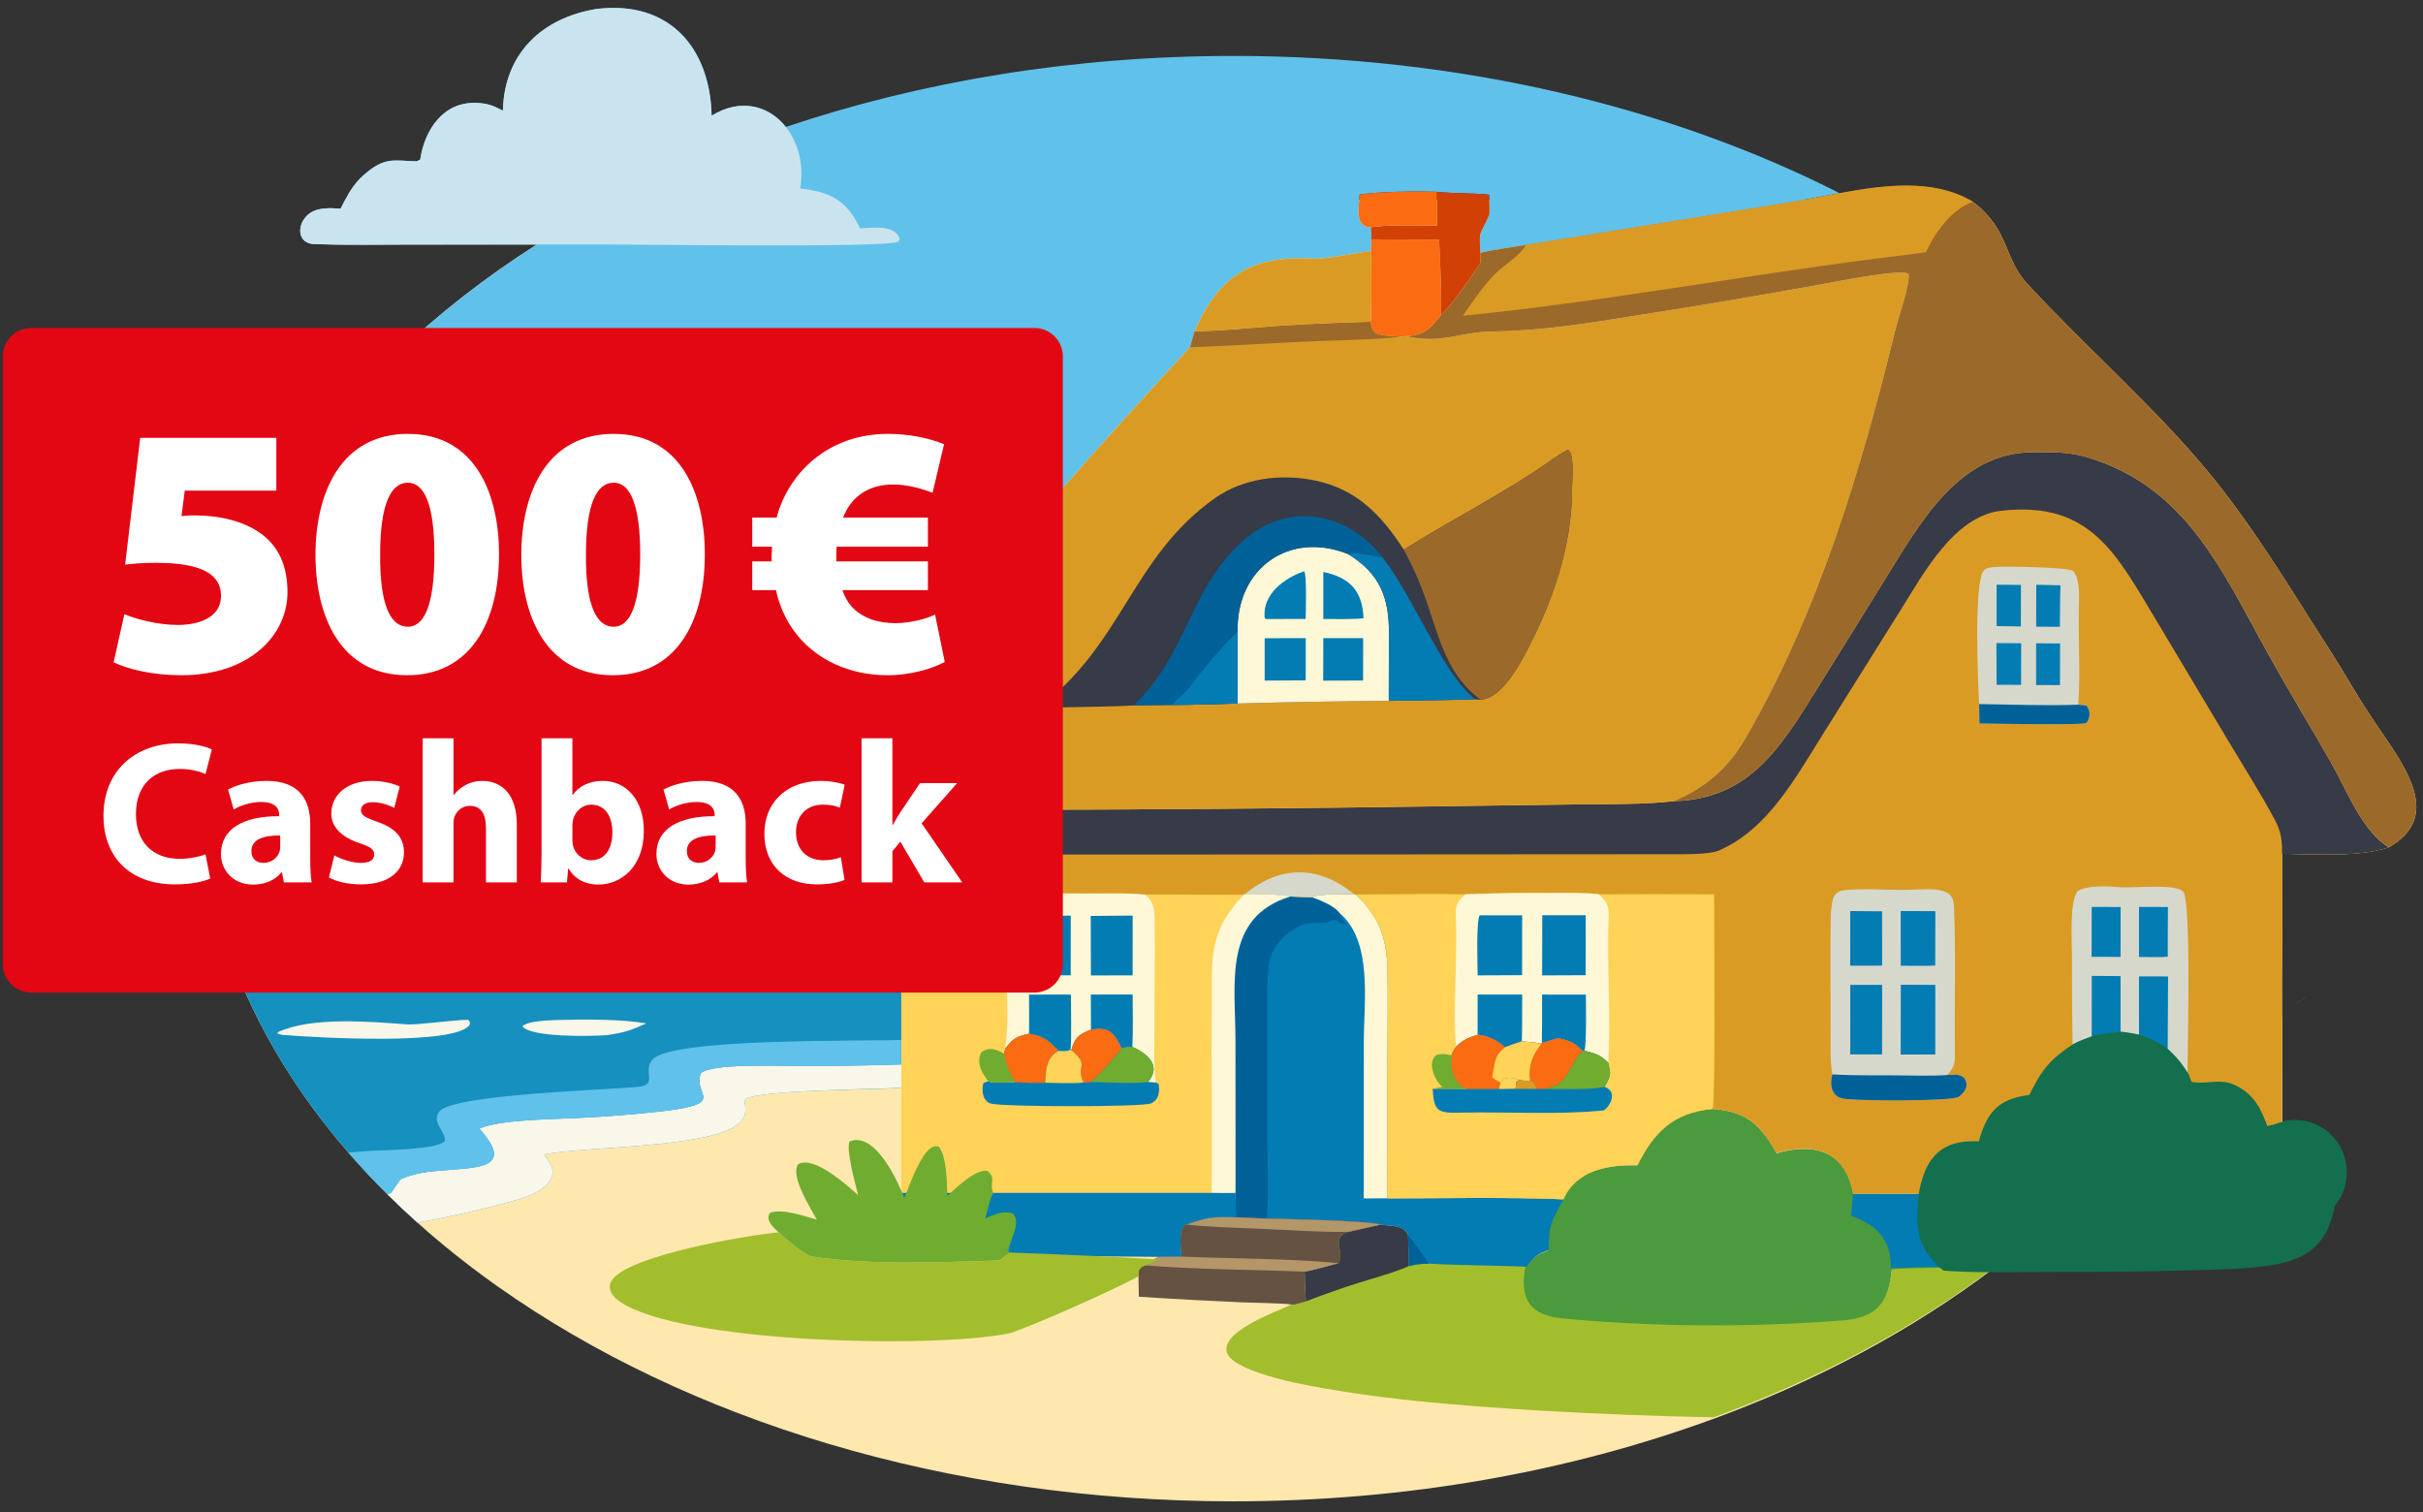 <svg viewBox="303.663 178.531 2397.153 1496.093" xmlns="http://www.w3.org/2000/svg" id="Ebene_1" style="max-height: 500px" width="2397.153" height="1496.093"><rect x="303.663" y="178.531" width="2397.153" height="1496.093" fill="#333333" stroke="none"/><path fill="#ffe8ae" d="M2593.577,1161.629c-.11.03-.21.07-.31.1.06-.03.12-.05.18-.07.04-.01.09-.02.13-.03Z"/><path fill="#ffe8ae" d="M2611.567,1159.239c-.08-.01-.15-.01-.22-.01h.19c.01,0,.02,0,.03.01Z"/><path fill="#ffe8ae" d="M2694.187,976.589v.02c0,.36,0,.71-.02,1.07,0,.37-.02.71-.04,1.08-.02.5-.06.98-.1,1.45,0,.18-.02.33-.03.48,0,.04,0,.08-.02.12-.04.4-.08.81-.12,1.21-.02.13-.04.27-.06.4-.02.06-.02.1-.02.16,0,.03,0,.05-.01.09-.02.23-.06.46-.1.69-.04.16-.06.29-.1.44,0,.04,0,.1-.02.14-.03.25-.07.5-.13.73-.12.59-.23,1.19-.38,1.78-.12.48-.25.96-.39,1.44-.02.08-.04.15-.05.23-.06.17-.1.35-.16.5-.08.23-.15.46-.23.69-.06.19-.13.4-.19.61-.15.43-.31.85-.48,1.27-.02.08-.06.16-.1.23-.03.14-.09.29-.15.42-.06.12-.1.23-.15.35-.04.09-.08.19-.12.29v.02c-.08.15-.13.28-.21.44-.06.15-.13.29-.21.44-.02.09-.08.19-.12.29-.02.02-.02.05-.03.07-.2.43-.41.85-.64,1.27-.07.15-.15.31-.25.46-.3.61-.65,1.21-1.01,1.8-.04.08-.1.16-.14.23-.27.41-.52.83-.79,1.23v.02c-.05.08-.11.16-.17.23-.21.33-.44.64-.67.96v.02c-.08.08-.13.17-.19.25-.06.1-.14.17-.21.27-.06.1-.14.21-.21.31-.04.03-.06.05-.08.09-.38.5-.77.98-1.17,1.48v.02c-.15.19-.33.38-.5.57-.17.2-.35.41-.52.6-.07.08-.15.17-.23.27-.09.09-.19.21-.3.32-.04.04-.08.1-.14.16-.13.13-.27.27-.4.42-.37.38-.75.79-1.13,1.17-.87.86-1.81,1.75-2.79,2.57-.48.42-.98.83-1.47,1.25l-.06.06c-.1.05-.17.13-.27.19-.19.17-.38.32-.58.46-.23.19-.46.36-.71.56-.23.17-.46.34-.69.51-.32.23-.65.48-.98.71-.57.41-1.15.81-1.74,1.21-.06.04-.12.08-.18.12-1.13.78-2.34,1.53-3.58,2.28l-1.67,1c-29.52,9.92-73,6.68-105.6,6.39l.17,86.11v.01c-.3,25.21-.36,50.45-.19,75.68.06-.08.12-.16.19-.23v240.57c-3.91,1-8.09,1.83-12.55,2.52-25.29,3.93-50.94,4.09-76.49,4.83-44.44,1.29-88.92,1.83-133.38,1.64-16.21-.02-41.14.4-64.72.28-78.91,59.55-172.15,109.69-275.89,147.72-141.86,52.04-303.36,81.48-474.68,81.48-284.11,0-541.17-80.94-726.54-211.7-2.16-1.51-4.33-3.05-6.48-4.58-26.19-18.81-50.93-38.61-74.05-59.33-10.33-9.25-20.34-18.7-30.03-28.35-13.45-13.32-26.25-27-38.38-41-7.01-8.06-13.76-16.22-20.28-24.47-2.25-2.82-4.46-5.66-6.62-8.52-35.08-45.77-63.21-94.51-83.48-145.53-9.23-23.32-16.83-47.09-22.7-71.29h-2.65c-7.21-29.24-11.89-59.08-13.87-89.42-.71-10.96-1.07-21.99-1.07-33.06,0-156.2,71.65-300.7,193.25-418.29h5.58c40.82-39.16,87.18-75.29,138.28-107.88h-6.73l-116.46.02c-32.15.06-64.38.58-96.51-.36-17.76-.5-17.84-19.04-6.98-28.84,8.63-7.8,21.78-6.89,32.6-6.22,1.48-3,2.92-5.89,4.42-8.71h1607.03c1.13.61,2.26,1.28,3.37,1.95,36.52,27.71,30.02,55.4,53.68,81,57.91,62.71,124.3,120.16,178.9,186,45.61,55,82.87,118.24,121.56,178.1,12.53,19.49,25.65,43.25,38.34,61.88v.02c1.32,2.09,2.7,4.24,4.16,6.43.58.88,1.17,1.76,1.77,2.65.59.88,1.19,1.78,1.8,2.68.31.44.62.9.92,1.35.62.9,1.25,1.82,1.86,2.74.64.9,1.27,1.82,1.9,2.76.33.46.64.92.96,1.38.31.46.64.94.96,1.4.31.47.64.95.96,1.41.31.47.64.94.96,1.42.33.46.65.94.96,1.42.33.48.63.94.96,1.42s.65.96.98,1.43c.33.48.63.96.96,1.42.33.48.63.96.96,1.44.3.48.63.98.96,1.46.3.48.63.96.94,1.44.63.98,1.26,1.94,1.88,2.92.94,1.46,1.86,2.92,2.76,4.39.31.48.62.98.9,1.48.6.98,1.19,1.96,1.77,2.94.31.5.59.99.86,1.47.58,1,1.15,1.98,1.69,2.98.29.48.56.98.83,1.48.4.72.8,1.47,1.19,2.22.4.73.78,1.48,1.15,2.23.52,1,1,1.97,1.47,2.97.48,1,.95,1.98,1.39,2.96.44.99.88,1.97,1.28,2.97.42.98.81,1.96,1.19,2.94.17.5.37.99.54,1.49.36.98.71,1.96,1.02,2.92.26.79.5,1.59.73,2.38.05.19.11.38.17.58.06.23.13.44.17.67.06.23.12.44.17.67.02.02.02.04.02.06.02.02.02.03.02.03.46,1.73.85,3.44,1.13,5.15.14.71.25,1.4.35,2.09,0,.08.02.13.02.19.11.79.21,1.56.27,2.34.07.77.13,1.54.17,2.3.04.77.06,1.54.06,2.29Z"/><path fill="#60c1eb" d="M2123.635,369.617c-11.993,2.207-23.776,4.586-35.135,6.658-4.568.844-9.076,1.613-13.49,2.322l-261.643,42.236c-12.377,2.053-33.6,4.913-45.114,7.81-1.516-24.294-.403-15.811,8.75-37.726.441-1.075.249-9.038.058-14.641-.038-.825-.077-1.612-.096-2.302-.019-.365-.019-.71-.038-1.036-.019-.192-.019-.365-.019-.538-.019-.172-.019-.326-.019-.46-.019-.288-.038-.557-.038-.749-16.963-1.9-34.176-1.093-51.657-2.878-21.3-.749-55.303-.307-76.43,2.648-.038,1.056-.115,2.149-.211,3.263-.02.326-.038.672-.077,1.017-.019.346-.058.691-.096,1.036-.077.979-.154,1.977-.25,2.975-.077.978-.153,1.976-.23,2.974-.038.48-.077.959-.096,1.42-.038.594-.058,1.17-.077,1.727-.019.978-.038,1.957-.019,2.897,0,.364.019.749.038,1.113.019.307.038.614.058.902.019.383.058.748.115,1.112.038.364.077.73.134,1.075.077.48.173.941.269,1.382.019.077.038.154.058.211.058.288.134.595.23.883.077.288.173.557.269.844.038.135.096.25.134.364.115.307.25.615.384.902.154.307.307.595.461.883.153.269.326.537.48.787.211.269.422.557.653.825.134.154.268.289.403.441.326.346.691.691,1.074.979.077.057.154.096.211.154.211.172.441.326.672.46.345.212.71.423,1.093.615.384.191.787.364,1.209.518.364.134.729.249,1.132.345.192.058.384.115.595.154.288.057.576.134.883.172.192.038.384.077.595.097.307.057.614.077.921.115.729,4.97.863,6.697.691,11.706l-.269,11.417c-10.899,1.554-46.84,8.252-55.591,7.733-59.639-3.549-94.084,13.951-119.03,71.825l-4.605,15.793c-2.744,2.955-5.508,5.91-8.251,8.884-3.895,4.222-7.81,8.463-11.743,12.723-3.934,4.259-7.868,8.539-11.802,12.837-.461.498-.902.998-1.343,1.478-4.893,5.334-9.767,10.688-14.661,16.061-6.217,6.851-12.453,13.74-18.69,20.668-4.452,4.95-8.923,9.901-13.375,14.872-4.471,4.97-8.923,9.959-13.375,14.947-3.569,3.991-7.138,8.003-10.707,12.013-9.806,11.034-19.612,22.086-29.379,33.178-3.55,4.03-7.1,8.059-10.631,12.089-5.315,6.064-10.631,12.108-15.927,18.153-2.648,3.032-5.277,6.045-7.925,9.076-5.296,6.044-10.554,12.09-15.793,18.114-17.001,19.535-33.83,38.973-50.39,58.162-4.586,5.335-9.153,10.631-13.701,15.908v.02c-1.842,2.13-3.665,4.259-5.488,6.37-5.623,6.467-11.245,12.953-16.829,19.458-.653.748-1.305,1.496-1.938,2.264-1.132,1.305-2.245,2.629-3.377,3.934-1.439,1.65-2.84,3.3-4.241,4.951-4.759,5.526-9.48,11.072-14.181,16.617-1.478,1.728-2.936,3.455-4.394,5.2-4.854,5.7-9.652,11.418-14.449,17.136-.058.077-.134.134-.173.211-1.784,2.131-3.569,4.26-5.354,6.39-1.784,2.131-3.569,4.26-5.335,6.39-1.823,2.168-3.646,4.356-5.431,6.524-2.322,2.783-4.624,5.546-6.927,8.329-.806.997-1.708,2.072-2.668,3.243-1.592,1.899-3.358,4.01-5.277,6.313-.767.921-1.554,1.861-2.36,2.84-3.665,4.432-7.714,9.364-11.743,14.506-.422.538-.845,1.094-1.266,1.631-.864,1.094-1.708,2.188-2.533,3.281-.883,1.152-1.747,2.303-2.61,3.473-.748,1.018-1.497,2.015-2.207,3.032-.633.883-1.267,1.747-1.9,2.629-1.938,2.763-3.78,5.508-5.508,8.194-1.286,2.053-2.495,4.068-3.607,6.044-.461.806-.902,1.612-1.324,2.417-.019.02-.019.039-.038.077-.288.538-.575,1.075-.844,1.631-.326.633-.614,1.247-.902,1.862-.23.48-.441.94-.633,1.401-.48,1.075-.902,2.111-1.267,3.128-.192.499-.364.998-.518,1.496-.172.499-.307.979-.441,1.459-.499,1.765-.806,3.435-.883,4.97l-.038.883c-9.057.154-18.134.269-27.248.364-5.699.058-11.417.115-17.155.154h-.019c-5.604.038-11.226.077-16.867.115h-.019c-6.966.038-13.97.058-20.955.077-7.253.038-14.507.038-21.76.038-4.951.02-9.921,0-14.91-.019h-.019c-.48.019-.979.019-1.458,0-4.471.019-8.923.019-13.394-.02-.345.02-.691.02-1.036,0q-.019.02-.019,0c-.058.02-.096.02-.134,0-.614.02-1.189.02-1.784,0-8.961-.019-17.903-.038-26.865-.077-11.974-.038-23.948-.096-35.903-.154-11.648-.038-23.277-.096-34.886-.153-9.671-.058-19.324-.097-28.957-.135-14.469-.057-28.899-.096-43.233-.115h-.019c-5.718-.019-11.398-.019-17.078-.019h-94.334l-36.268.019h-143.515c-.71-10.957-1.074-21.991-1.074-33.063,0-156.199,71.652-300.693,193.254-418.284h5.584c40.815-39.164,87.176-75.298,138.277-107.881h-6.735l-116.459.019c-32.142.058-64.38.576-96.502-.364-17.769-.498-17.846-19.035-6.985-28.841,8.635-7.791,21.78-6.89,32.602-6.218,1.478-2.994,2.917-5.891,4.414-8.712,4.72-8.941,9.921-17.059,17.942-24.197,20.974-18.691,29.686-14.661,52.981-13.932,1.094-.575,2.188-1.132,3.281-1.688,4.471-29.935,23.43-58.239,57.049-56.07,9.192.595,14.354,2.072,24.812,7.579,1.247-56.511,38.858-92.05,93.201-100.646,4.126-.461,8.29-.749,12.454-.902,65.166-1.88,99.553,45.228,100.838,106.576,27.843-17.155,54.497-10.362,71.23,8.501.748.844,1.497,1.727,2.207,2.628,133.959-45.036,284.114-70.251,442.712-70.251,224.053,0,431.275,50.353,599.795,135.744Z"/><path fill="#a2be2d" d="M2227.827,1431.329c-17.41,0-34.81.46-52.2,1.36-3.31,32.26-14.04,47.79-48.9,50.47-90.38,6.97-185.08,6.55-275.3-1.94-27.42-2.57-39.04-13.91-38.9-35.74v-.73c.09-4.13.53-8.62,1.42-13.51h-.17c-32.23-1.6-64.03-1.15-96.54-3.15-4.21.15-7.14.25-10.02.56-.74.07-1.45.17-2.18.27-.36.03-.75.09-1.11.17-1.91.32-3.97.75-6.49,1.38v-.02c-12.16,5.78-35.84,12.3-49.31,16.46-17.85,5.59-35.51,11.79-52.92,18.56v.02c-1.54.42-3.17.9-4.83,1.36-1.1.31-2.21.62-3.33.88-.56.14-1.09.25-1.65.39-1.1.23-2.18.42-3.22.55-12.5,6.45-75.95,28.04-63.64,50.2,7.57,13.63,49.95,24.01,64.9,27.33,79.3,16.64,163.96,22.97,244.69,27.9,57,3.28,114.02,5.47,171.09,6.6,104-38.03,197.48-88.17,276.59-147.72-18.43-.07-36.02-.48-47.98-1.65Z"/><path fill="#a2be2d" d="M1696.663,1400.445c.384,9.94,1.017,20.686.864,30.549-12.128,5.776-35.749,12.3-49.182,16.464-17.808,5.584-35.423,11.782-52.789,18.556-.672-9.767-.883-19.611-1.171-29.398,10.823-2.072,22.643-5.526,33.389-8.405,7.177-10.362-8.884-25.598,9.902-31.01l31.873-7.119c1.957.345,3.953.556,5.968.71,2.015.173,4.011.326,5.968.537,1.286.153,2.552.345,3.78.595.921.192,1.823.422,2.687.71.844.288,1.689.614,2.475,1.017.518.269,1.017.576,1.516.902.729.499,1.401,1.075,2.034,1.746,1.075,1.113,1.977,2.456,2.687,4.126v.019Z"/><path fill="#a2be2d" d="M2661.368,905.218c-.307-.46-.633-.921-.94-1.381.326.46.633.921.959,1.381.307.461.633.941.959,1.401.307.461.633.941.959,1.401.307.48.633.941.959,1.42-.326-.48-.652-.941-.979-1.42-.633-.94-1.266-1.861-1.919-2.802Z"/><path fill="#a2be2d" d="M2669.063,916.578c-.633-.959-1.286-1.919-1.9-2.859.326.48.633.959.959,1.42.326.48.633.959.959,1.439.307.48.633.979.959,1.459.307.48.633.959.94,1.439-.326-.48-.633-.959-.959-1.439-.307-.48-.633-.959-.959-1.459Z"/><path fill="#a2be2d" d="M2692.148,962.133c-.058-.23-.115-.441-.173-.672.077.25.134.48.192.73,0-.02,0-.039-.019-.058Z"/><path fill="#ffe8ae" d="M2575.017,1171.487c1.67-1.305,3.358-2.495,5.085-3.569-1.727,1.112-3.416,2.283-5.085,3.569Z"/><path fill="#ffe8ae" d="M2580.121,1167.918c1.727-1.094,3.473-2.092,5.258-2.975-1.766.902-3.531,1.9-5.258,2.975Z"/><path fill="#ffe8ae" d="M2586.819,1164.252c1.899-.902,3.838-1.67,5.814-2.322-1.957.652-3.895,1.439-5.814,2.322Z"/><path fill="#ffe8ae" d="M2593.577,1161.629c-.11.03-.21.07-.31.1.06-.03.12-.05.18-.07.04-.01.09-.02.13-.03Z"/><path fill="#ffe8ae" d="M2596.757,1160.729c-.01,0-.02,0-.03.01h-.01c.01-.01.02-.01.04-.01Z"/><path fill="#ffe8ae" d="M2604.127,1159.439c-.02.01-.05.01-.07.02h-.01c-.11.01-.23.02-.35.03.14-.02.29-.04.43-.05Z"/><path fill="#ffe8ae" d="M2611.657,1159.239h-.09c-.08-.01-.15-.01-.22-.01h.19c.04,0,.08,0,.12.01Z"/><path fill="#ffe8ae" d="M2625.987,1161.829c-.406-.133-.815-.247-1.223-.368.057.017.115.03.173.047.35.1.7.21,1.05.32Z"/><path fill="#ffe8ae" d="M2663.287,908.019c-.633-.94-1.266-1.861-1.919-2.802-.307-.46-.633-.921-.94-1.381.326.46.633.921.959,1.381.307.461.633.941.959,1.401.307.461.633.941.959,1.401.307.48.633.941.959,1.42-.326-.48-.652-.941-.979-1.42Z"/><path fill="#ffe8ae" d="M2670.042,918.036c.307.48.633.959.94,1.439-.326-.48-.633-.959-.959-1.439-.307-.48-.633-.959-.959-1.459-.633-.959-1.286-1.919-1.9-2.859.326.48.633.959.959,1.42.326.48.633.959.959,1.439.307.48.633.979.959,1.459Z"/><path fill="#ffe8ae" d="M2680.116,1135.353c1.42-.691,2.859-1.324,4.298-1.88-1.439.575-2.878,1.209-4.298,1.88Z"/><path fill="#ffe8ae" d="M2691.975,961.461c.077.25.134.48.192.73,0-.02,0-.039-.019-.058-.058-.23-.115-.441-.173-.672Z"/><path fill="#ffe8ae" d="M2698.922,1129.539c1.727-.269,3.435-.461,5.162-.576-1.727.115-3.435.326-5.162.576Z"/><path fill="#ffe8ae" d="M2740.543,1136.926c-10.918-5.699-22.605-8.5-34.368-8.079,11.743-.441,23.449,2.341,34.368,8.079Z"/><path fill="#a2be2d" d="M2668.641,1015.786c1.247-.749,2.437-1.496,3.588-2.264-1.132.786-2.341,1.535-3.588,2.283l-1.669.998c-29.513,9.921-72.995,6.678-105.598,6.389v-.019c32.603.288,76.085,3.53,105.598-6.39l1.669-.998Z"/><path fill="#a2be2d" d="M2678.907,1008.456c.979-.844,1.9-1.708,2.783-2.572-.864.864-1.804,1.747-2.783,2.572Z"/><path fill="#a2be2d" d="M2684.779,1002.507l.134-.134c-.154.191-.326.383-.499.575.115-.154.249-.288.364-.441Z"/><path fill="#a2be2d" d="M2691.975,989.976c.019-.019.019-.037.038-.057-.154.423-.307.844-.48,1.267.154-.403.307-.806.441-1.21Z"/><path fill="#a2be2d" d="M2693.798,982.34c.019-.097.038-.212.057-.327-.019.135-.038.269-.057.403v-.076Z"/><path fill="#4b9a3e" d="M2227.689,1432.735c-17.462,0-34.904.463-52.346,1.37-3.319,32.434-14.085,48.043-49.047,50.744-90.645,7.004-185.613,6.579-276.104-1.949-32.936-3.106-43.142-18.851-37.586-50.262,8.104-10.4,10.245-11.963,22.497-17.037-.752-23.443,2.721-28.768,13.506-48.333.309-.579.637-1.158.946-1.756h.019v-.019c2.663-6.02,6.155-11.036,10.245-15.204,1.158-1.196,2.393-2.315,3.666-3.377,3.801-3.164,8.007-5.73,12.503-7.795,1.486-.695,3.01-1.312,4.573-1.91.772-.289,1.563-.579,2.354-.83,1.563-.54,3.164-1.023,4.804-1.447,11.403-3.049,23.79-3.782,35.521-3.434,8.335-16.593,17.249-29.578,28.884-38.898,2.18-1.756,4.457-3.377,6.85-4.862.791-.502,1.601-.984,2.412-1.447,1.64-.945,3.338-1.833,5.094-2.643,1.737-.83,3.55-1.601,5.402-2.296,7.448-2.836,15.841-4.746,25.469-5.75,11.577.695,20.877,2.74,28.749,6.309,2.161.965,4.187,2.045,6.155,3.241,11.693,7.158,20.182,18.426,29.135,34.344,5.885-1.717,11.673-2.991,17.269-3.685,17.076-2.142,32.434.907,43.451,11.75.926.926,1.833,1.891,2.701,2.933.868,1.023,1.698,2.103,2.508,3.261.405.579.791,1.158,1.177,1.756.772,1.216,1.505,2.47,2.2,3.801.347.675.695,1.351,1.023,2.045,1.312,2.778,2.489,5.788,3.492,9.088.251.81.502,1.659.733,2.508.618,2.335,1.139,4.669,1.544,7.043l65.833.058c-2.701,33.206-2.122,50.146,24.369,72.682Z"/><path fill="#037bb3" d="M2226.552,1431.877c-17.366,0-34.713.461-52.06,1.362.614-27.594-14.584-43.79-39.779-51.983,1.362-7.848,1.669-13.739,2.13-21.703v-.019l65.473.058c-2.687,33.025-2.111,49.872,24.236,72.285Z"/><path fill="#373a47" d="M1697.527,1430.994c-12.128,5.776-35.749,12.3-49.182,16.464-17.808,5.584-35.423,11.782-52.789,18.556-.672-9.767-.883-19.611-1.171-29.398,10.823-2.072,22.643-5.526,33.389-8.405,7.177-10.362-8.884-25.598,9.902-31.01l31.873-7.138c1.957.345,3.953.556,5.968.729,2.015.173,4.011.307,5.968.537,1.286.153,2.552.326,3.78.595.921.192,1.823.422,2.687.71.844.269,1.689.614,2.475,1.017.518.269,1.017.557,1.516.902.729.499,1.42,1.075,2.034,1.746,1.075,1.113,1.977,2.456,2.687,4.126v.019c.384,9.94,1.017,20.686.864,30.549Z"/><path fill="#1690be" d="M1195.38,1063.706v5.334l-.058,138.257v.02l-.096,24.274-.498,23.162v.114c-15.965.959-55.265,1.382-90.439,3.07-1.132.058-2.264.115-3.397.173-2.399.114-4.778.249-7.119.383-1.248.058-2.495.134-3.723.23-1.228.057-2.456.154-3.665.23-1.247.077-2.475.153-3.703.249-.921.057-1.842.134-2.763.211-1.554.115-3.07.23-4.567.364-.518.038-1.017.097-1.535.135-1.496.115-2.955.249-4.375.403-.959.096-1.919.192-2.859.288-5.201.557-9.863,1.19-13.854,1.88-1.132.192-2.207.384-3.224.614-.518.115-.998.23-1.478.326-1.42.307-2.686.653-3.819,1.018-.767.249-1.478.498-2.091.767-.307.115-.595.23-.863.364v.02c-.269.575-.442,1.075-.557,1.554-.096.48-.154.94-.154,1.439,0,.441.038.921.096,1.478.038.306.076.614.096.921.019.191.038.364.057.557.038.268.058.537.077.806.058.537.096,1.075.134,1.573.058,1.036.096,2.034.058,3.012.019.269,0,.518-.019.768-.019.383-.058.748-.096,1.113-.019.172-.038.345-.077.517-.058.423-.134.845-.23,1.267v.038c-.115.461-.23.921-.384,1.382-.154.46-.327.921-.518,1.381,0,.02-.019.02-.019.02-.288.691-.653,1.381-1.094,2.072-.441.691-.94,1.382-1.535,2.073-2.572,3.013-6.409,5.642-11.283,7.983-.691.326-1.42.652-2.149.978-.748.307-1.497.633-2.283.941-1.152.461-2.36.921-3.608,1.344-.844.288-1.688.575-2.571.863-.422.135-.864.269-1.305.403-.883.269-1.784.538-2.705.807-1.382.403-2.802.786-4.26,1.151-3.377.864-6.965,1.67-10.688,2.418-2.667.518-5.411,1.036-8.213,1.516-2.821.48-5.699.921-8.635,1.362-1.746.249-3.53.498-5.334.749-11.379,1.535-23.468,2.743-35.615,3.78-2.552.211-5.123.423-7.676.633-2.552.192-5.105.403-7.656.595-2.533.192-5.066.383-7.58.557-2.533.192-5.028.364-7.503.537-1.247.096-2.475.192-3.703.269-2.456.172-4.893.346-7.292.518-1.209.077-2.399.172-3.589.249-2.379.172-4.701.346-7.004.518-18.383,1.382-34.233,2.821-44.48,5.008,2.648,3.647,6.121,8.002,7.676,12.608.134.383.249.767.364,1.151,0,0,.019.02.019.038.134.499.23.998.307,1.497.019.134.038.288.057.441.154,1.152.134,2.341-.077,3.512-.288,1.727-.844,3.358-1.592,4.893v.02c-.384.748-.825,1.496-1.286,2.207-.48.729-.998,1.42-1.573,2.091v.02c-.844,1.017-1.785,1.976-2.821,2.878-4.068,3.646-9.384,6.524-14.852,8.826-4.107,1.728-8.29,3.129-12.108,4.299-1.938.595-3.78,1.113-5.469,1.573-30.741,8.54-62.23,15.677-93.835,21.397-10.324-9.25-20.341-18.691-30.031-28.343-13.452-13.317-26.251-26.999-38.378-41.006-7.004-8.06-13.759-16.215-20.283-24.466-2.245-2.821-4.452-5.661-6.62-8.52-35.078-45.766-63.209-94.506-83.473-145.531-9.23-23.315-16.829-47.09-22.701-71.287h-2.648c-7.215-29.244-11.897-59.083-13.874-89.421h143.515l36.268-.019h94.334c5.68,0,11.36,0,17.078.019h.019c14.334.02,28.764.058,43.233.115,9.633.038,19.285.077,28.957.135,11.609.057,23.238.114,34.886.153,11.955.058,23.929.115,35.903.154,8.962.038,17.904.058,26.865.077.595.02,1.171.02,1.784,0,.038.02.077.02.134,0q0,.02.019,0c.346.02.691.02,1.036,0,4.471.038,8.923.038,13.394.02.48.019.979.019,1.458,0h.019c4.989.019,9.959.038,14.91.019,7.254,0,14.507,0,21.76-.038,6.985-.019,13.989-.038,20.955-.077h.019c5.641-.038,11.264-.077,16.867-.115h.019c5.738-.038,11.456-.096,17.155-.154,9.115-.096,18.191-.211,27.248-.364,12.473,53.48,59.179,40.931,98.728,44.231l-.115,24.236.172,15.697Z"/><path fill="#037bb3" d="M1193.749,1069.04c-.307,13.797.077,29.359.211,38.686-65.569.249-132.174-.115-197.648,2.648-35.577,1.497-99.284,3.128-132.29,11.744l-10.247,10.208c-69.196-.614-138.066,2.821-207.185,4.702-28.88.767-60.791,4.854-89.037,4.03-6.544-.192-13.068-.442-19.573-.73-9.23-23.315-16.829-47.09-22.701-71.287h-2.648c-7.215-29.244-11.897-59.083-13.874-89.421h143.515l36.268-.019h94.334c5.68,0,11.36,0,17.078.019h.019c14.334.02,28.764.058,43.233.115,9.633.038,19.285.077,28.957.135,11.609.057,23.238.114,34.886.153,11.955.058,23.929.115,35.903.154,8.962.038,17.904.058,26.865.077.595.02,1.171.02,1.784,0,.038.02.077.02.134,0q0,.02.019,0c.346.02.691.02,1.036,0,4.471.038,8.923.038,13.394.02.48.019.979.019,1.458,0h.019c4.989.019,9.959.038,14.91.019,7.254,0,14.507,0,21.76-.038,6.985-.019,13.989-.038,20.955-.077h.019c5.641-.038,11.264-.077,16.867-.115h.019c5.738-.038,11.456-.096,17.155-.154,9.115-.096,18.191-.211,27.248-.364,12.473,53.48,59.179,40.931,98.728,44.231l-.115,24.236c-.864,5.258-1.286,12.837-1.459,21.031Z"/><path fill="#f9f6ea" d="M1197.622,1254.595c-.71.038-1.458.077-2.245.115-.211.019-.441.038-.653.038-17.769.883-56.166,1.42-90.438,3.185-1.132.058-2.264.115-3.397.173-2.399.114-4.778.249-7.119.383-1.248.058-2.495.134-3.723.23-1.228.057-2.456.154-3.665.23-1.247.077-2.475.153-3.703.249-.921.057-1.842.134-2.763.211-1.554.115-3.07.23-4.567.364-.518.038-1.017.097-1.535.135-1.496.115-2.955.249-4.375.403-.959.096-1.919.192-2.86.288-5.2.557-9.863,1.19-13.854,1.88-1.132.192-2.207.384-3.224.614-.518.115-.998.23-1.478.326-1.42.327-2.705.672-3.819,1.018-.767.249-1.478.498-2.092.767-.307.115-.595.249-.863.384-.249.575-.441,1.075-.556,1.554-.096.48-.154.94-.154,1.439,0,.441.058.94.115,1.496.038.307.057.614.076.902.019.191.038.364.058.557.038.268.058.537.077.806.058.537.096,1.075.134,1.573.058,1.036.096,2.034.058,3.012.019.269,0,.518-.019.768-.019.383-.058.748-.096,1.113-.019.172-.038.345-.077.517-.058.423-.134.845-.23,1.267v.038c-.115.461-.23.921-.384,1.382-.153.46-.326.921-.518,1.381,0,.02-.02.02-.02.02-.288.691-.652,1.381-1.093,2.072-.441.691-.94,1.382-1.535,2.073-2.572,3.013-6.409,5.642-11.283,7.983-.691.326-1.42.652-2.149.978-.748.307-1.497.633-2.283.941-1.152.461-2.36.921-3.608,1.344-.844.288-1.688.575-2.571.863-.423.135-.864.269-1.305.403-.883.269-1.784.538-2.705.807-1.382.403-2.802.786-4.26,1.151-3.377.864-6.966,1.67-10.688,2.418-2.667.537-5.411,1.036-8.213,1.516-2.821.48-5.699.921-8.635,1.362-1.746.249-3.53.498-5.335.749-11.379,1.535-23.468,2.743-35.615,3.78-2.552.211-5.124.423-7.676.633-2.552.192-5.105.403-7.657.595-2.533.192-5.066.383-7.58.557-2.533.192-5.027.364-7.503.537-1.247.096-2.475.192-3.703.269-2.456.172-4.893.346-7.292.518-1.209.077-2.399.172-3.589.249-2.379.172-4.701.346-7.004.518-18.383,1.382-34.234,2.821-44.48,5.008,2.648,3.647,6.121,8.002,7.676,12.608.134.383.249.767.364,1.151,0,0,.019.02.019.038.134.499.23.998.307,1.497.019.134.038.288.058.441.154,1.17.154,2.341-.058,3.53-.288,1.727-.844,3.339-1.612,4.874v.02c-.365.748-.806,1.496-1.286,2.207-.48.729-.998,1.42-1.573,2.091v.02c-.845,1.017-1.785,1.976-2.821,2.878-4.068,3.646-9.383,6.524-14.852,8.826-4.107,1.728-8.29,3.129-12.108,4.299-1.938.595-3.781,1.113-5.469,1.573-30.741,8.54-62.23,15.677-93.835,21.397-10.324-9.25-20.341-18.691-30.031-28.343,1.267-.326,2.514-.671,3.742-1.035,3.032-4.759,6.064-8.924,9.365-13.471,22.24-10.689,50.832-7.926,74.818-12.185,30.415-5.392,14.968-23.968,3.32-38.091,20.302-9.192,73.859-9.153,98.095-10.516,27.383-1.344,54.708-3.512,81.937-6.524,67.584-8.079,29.878-15.851,39.146-37.918,10.899-9.421,73.61-7.099,91.148-7.099,35.654.249,71.288-.212,106.922-1.42h.019l.134,1.305,2.245,21.703Z"/><path fill="#60c1eb" d="M1195.339,1207.312l-.096,24.274h-.019c-35.634,1.209-71.268,1.67-106.922,1.42-17.539,0-80.249-2.322-91.148,7.099-9.268,22.067,28.438,29.84-39.146,37.918-27.23,3.012-54.555,5.18-81.937,6.524-24.236,1.362-77.793,1.324-98.095,10.516,11.648,14.123,27.095,32.698-3.32,38.091-23.986,4.259-52.578,1.496-74.818,12.185-3.3,4.547-6.333,8.712-9.365,13.471-1.228.364-2.475.709-3.742,1.035-13.452-13.317-26.251-26.999-38.378-41.006,5.009-.653,11.053-.959,17.674-1.497,15.044-1.227,69.445-.921,77.792-10.016.633-6.755-6.275-13.049-7.772-19.765-.787-3.512.077-6.658,2.322-9.46,13.643-17.059,167.329-21.357,196.803-24.371,20.149-2.053,3.473-15.236,14.2-27.114,19.381-21.511,208.835-17.75,245.947-19.304h.019Z"/><path fill="#f9f6ea" d="M760.363,1187.632l6.373-.203c2.366,2.36,1.597.898,1.692,4.828-13.975,21.12-153.256,12.578-183.411,10.264-2.587-.031-4.555-.844-7.025-1.618l.823-1.374c34.068-15.566,92.018-10.118,127.815-7.568,7.971.568,42.222-3.606,53.733-4.329Z"/><path fill="#f9f6ea" d="M855.658,1187.607c25.264-.829,62.89-.873,87.479,3.377-15.635,6.991-22.463,9.366-39.357,11.621-14.647,1.088-74.659,2.56-83.331-8.758,6.022-5.787,26.539-5.757,35.208-6.24Z"/><path fill="#037bb3" d="M1850.503,1365.003v.019h-.019c-.307.595-.633,1.171-.94,1.746-10.727,19.458-14.181,24.754-13.432,48.069-12.185,5.047-14.315,6.601-22.374,16.944-32.199-1.593-63.977-1.151-96.464-3.147-4.202.153-7.119.249-9.997.556-.729.077-1.439.154-2.168.269-.365.038-.748.096-1.113.173-1.9.307-3.953.748-6.467,1.362.154-9.863-.48-20.609-.864-30.549v-.019c-.71-1.669-1.612-3.013-2.687-4.126-.614-.672-1.305-1.247-2.034-1.746-.499-.345-.998-.633-1.516-.902-.787-.403-1.631-.748-2.475-1.017-.864-.288-1.765-.518-2.687-.71-1.228-.269-2.495-.441-3.78-.595-1.957-.23-3.953-.365-5.968-.537-2.015-.173-4.01-.384-5.968-.729-14.987-3.991-91.494-5.373-112.506-5.987l-30.587-1.266-.422-24.102c-7.906.077-15.85.23-23.756-.058.729-61.175-.345-122.619.134-183.813.365-48.107-3.742-73.648,31.47-111.009h.019v-.019l1.228-.614c3.665.019,9.23-.019,15.294.038,1.746.019,3.512.038,5.296.077h.077c.863.019,1.727.038,2.59.058,1.113.038,2.226.077,3.32.115,1.094.019,2.188.077,3.243.134.422.019.844.038,1.267.058.422.019.844.058,1.247.077.614.038,1.228.077,1.823.115s1.19.096,1.746.154c.384.019.748.058,1.132.096.614.058,1.228.115,1.804.192.787.096,1.554.192,2.264.307.326.038.614.096.902.153,1.171.192,2.207.422,3.051.691,5.392.288,10.784.499,16.176.633,1.804.038,3.588.077,5.392.096h.019c.249-.173.557-.326.902-.48.691-.307,1.574-.576,2.571-.806.269-.058.537-.115.806-.173.537-.115,1.094-.211,1.669-.307h.038c.595-.096,1.19-.192,1.823-.269,1.977-.249,4.183-.441,6.505-.576,1.094-.058,2.226-.115,3.377-.173h.115c1.535-.058,3.089-.115,4.644-.154.058.019.096,0,.154,0,7.733-.173,15.313-.038,19.055-.077l1.516.288c22.605,21.051,30.818,42.83,31.432,73.648.537,27.786.134,56.128.038,83.933l-.154,142.959c39.242.096,84.183-.652,126.264-.192,1.938,0,3.857.038,5.776.058,2.955.058,5.872.096,8.789.153,1.957.019,3.915.058,5.853.115,2.917.058,5.795.134,8.654.192.269.019.518.019.787.038,6.16.173,12.204.384,18.115.633Z"/><path fill="#006199" d="M1535.133,1063.2c10.454.05,36.544-.355,45.052,2.255,7.186.391,14.38.637,21.576.741,8.221,3.009,21.96,8.272,27.385,15.802,1.598,5.25,2.414,6.657,6.029,10.786-8.378.779-6.63-8.211-18.681-1.696-6.586.616-14.664.177-21.077,1.483-15.294,3.114-34.084,22.599-36.135,38.159-2.631,19.961-1.76,44.31-1.756,64.817l.048,114.855c.127,20.362,1.303,54.405-.535,73.681l-30.576-1.28-.428-24.1c-7.916.077-15.844.226-23.752-.058.718-61.173-.347-122.607.129-183.803.372-48.109-3.734-73.657,31.489-111.024l1.232-.618Z"/><path fill="#fef8d6" d="M1643.44,1063.174l1.51.286c22.595,21.06,30.823,42.843,31.428,73.648.545,27.788.13,56.128.044,83.941l-.165,142.965-23.37.144.025-154.87c.096-40.195,8.961-99.254-23.766-127.289-5.425-7.53-19.164-12.793-27.385-15.802,5.693-3.734,33.266-2.917,41.679-3.022Z"/><path fill="#006199" d="M1717.272,1428.634c-4.202.153-7.119.249-9.997.556-.729.077-1.439.154-2.168.269-.365.038-.748.096-1.113.173-1.9.307-3.953.748-6.467,1.362.154-9.863-.48-20.609-.864-30.549,8.251,9.959,13.394,17.462,20.609,28.189Z"/><polygon fill="#fed357" points="1502.278 1358.651 1195.386 1358.651 1195.386 1063.714 1537.329 1054.666 1523.784 1108.847 1502.278 1358.651"/><path fill="#fef8d6" d="M1310.064,1063.54c14.676-1.906,44.386-1.24,59.972-1.134,19.312.132,48.044-.779,66.724,1.061,8.545,7.992,9.105,13.904,9.257,25.859.459,36.377-.319,73.082-.259,109.447.017,10.329-.961,42.308,1.537,50.73l-7.912-.572c13.962-16.153-.937-28.363-15.447-34.746-3.141.303-7.806.457-10.541,1.706-7.737-15.62-11.206-21.576-30.386-18.723-11.853,4.623-15.893,7.461-19.448,20.281l-.84-.048c-5.294,1.445-6.451,1.234-11.972.814-9.719-10.892-15.29-14.465-29.002-17.069-12.181,2.923-15.892,4.26-23.511,14.908,5.872-43.262-3.235-95.429,2.75-139.376.9-6.613,3.895-9.608,9.078-13.139Z"/><path fill="#037bb3" d="M1321.713,1162.506l41.425-.075c.013,12.308.862,44.202-.418,54.971-5.294,1.445-6.451,1.234-11.972.814-9.719-10.892-15.29-14.465-29.002-17.069.002-12.694.215-26.005-.033-38.641Z"/><path fill="#037bb3" d="M1382.844,1162.422l41.383-.023c-.038,15.66.553,36.557-.292,51.788-3.141.303-7.806.457-10.541,1.706-7.737-15.62-11.206-21.576-30.386-18.723l-.165-34.748Z"/><path fill="#037bb3" d="M1382.765,1084.65l41.464-.336-.008,59.162-41.284.04-.173-58.866Z"/><path fill="#037bb3" d="M1321.786,1084.571l41.209-.167-.038,58.985-41.101-.056-.069-58.763Z"/><path fill="#655242" d="M1669.549,1390.064l-31.873,7.138c-18.786,5.411-2.725,20.647-9.902,31.01-10.746,2.878-22.566,6.332-33.389,8.405.288,9.786.499,19.63,1.171,29.398-1.535.441-3.166.921-4.816,1.382-1.094.307-2.207.614-3.32.883-.556.134-1.094.249-1.65.384-1.094.23-2.168.422-3.205.556-10.707-1.574-37.649-1.727-49.719-2.264-34.195-1.478-68.39-3.339-102.547-5.584l-.345-22.797c.441-5.929-.556-4.874,2.571-8.558,3.895-2.667,11.859-4.932,17.577-8.059l22.432-.288c-.345-8.328-3.512-29.072,4.567-31.777,22.72-7.503,26.097-7.695,49.354-7.081l30.587,1.266c21.012.614,97.519,1.996,112.506,5.987Z"/><path fill="#655242" d="M1526.463,1382.803l30.576,1.28c21.024.612,97.531,1.984,112.517,5.989l-31.883,7.127c-18.792,5.415-2.731,20.651-9.894,31.017-45.952-4.684-107.699-4.508-155.244-6.545-.345-8.338-3.517-29.068,4.565-31.779,22.726-7.495,26.09-7.697,49.362-7.089Z"/><path fill="#b39769" d="M1526.463,1382.803l30.576,1.28c21.024.612,97.531,1.984,112.517,5.989l-31.883,7.127c-26.072.557-59.365-1.817-86.078-2.972-21.772-.942-53.48-1.733-74.494-4.335,22.726-7.495,26.09-7.697,49.362-7.089Z"/><path fill="#b39769" d="M1472.536,1421.67c47.545,2.038,109.292,1.861,155.244,6.545-10.744,2.871-22.568,6.321-33.399,8.395-53.929-2.243-108.134-1.907-161.847-6.588,3.893-2.673,11.842-4.939,17.572-8.077l22.43-.276Z"/><path fill="#037bb3" d="M1195.386,1358.651l306.897-.005c7.908.284,15.837.134,23.752.058l.428,24.1c-23.273-.608-26.636-.407-49.362,7.089-8.083,2.711-4.911,23.441-4.565,31.779l-22.43.276c-.003.009-255.742-2.101-255.742-2.101l1.022-61.194Z"/><path fill="#037bb3" d="M1383.009,1197.169c19.18-2.853,22.649,3.103,30.386,18.723,2.734-1.249,7.399-1.403,10.541-1.706,14.511,6.382,29.409,18.592,15.447,34.746l7.912.572c.668.163,2.063,1.178,2.736,1.612.483,3.648.602,7.056-.351,10.656-.979,3.698-3.665,6.638-7.079,8.301-7.752,3.78-149.6,3.698-159.243.04-2.915-1.107-4.972-3.231-6.179-6.087-1.673-3.963-1.925-10.214-.426-14.202l4.377-1.485c6.569,2.165,19.293,1.078,26.688.848-5.515-10.567-9.111-16.522-10.861-28.294l1.278-4.838c7.618-10.648,11.329-11.985,23.511-14.908,13.713,2.604,19.283,6.177,29.002,17.069,5.521.42,6.678.631,11.972-.814l.84.048c3.556-12.82,7.595-15.658,19.448-20.281Z"/><path fill="#fb6b11" d="M1321.746,1201.147c13.713,2.604,19.283,6.177,29.002,17.069-11.801,6.214-12.721,19.368-12.947,31.526-8.708.672-20.997-.188-29.983-.555-5.515-10.567-9.111-16.522-10.861-28.294l1.278-4.838c7.618-10.648,11.329-11.985,23.511-14.908Z"/><path fill="#fb6b11" d="M1383.009,1197.169c19.18-2.853,22.649,3.103,30.386,18.723-8.973,10.75-18.235,22.501-28.96,31.434l-.507,1.641-8.357.593c-8.157-17.65,7.062-16.186-12.01-32.109,3.556-12.82,7.595-15.658,19.448-20.281Z"/><path fill="#70ac30" d="M1413.395,1215.892c2.734-1.249,7.399-1.403,10.541-1.706,14.511,6.382,29.409,18.592,15.447,34.746-12.306,1.871-41.775.426-55.455.035l.507-1.641c10.725-8.933,19.987-20.684,28.96-31.434Z"/><path fill="#fed357" d="M1362.721,1217.402l.84.048c19.072,15.923,3.853,14.459,12.01,32.109-10.335.957-26.924.328-37.77.182.226-12.158,1.146-25.312,12.947-31.526,5.521.42,6.678.631,11.972-.814Z"/><path fill="#70ac30" d="M1281.13,1248.339c.463-1.345-13.501-14.089-6.914-28.335,7.253-6.355,15.179-3.546,22.741.888,1.75,11.773,5.346,17.727,10.861,28.294-7.395.23-20.12,1.316-26.688-.848Z"/><path fill="#da9b25" d="M2561.374,1023.174v.019l.173,86.121c-.307,25.214-.364,50.448-.192,75.682l-.192,104.139-16.272,4.087c-.096-.269-.211-.538-.326-.806-.288-.787-.595-1.574-.921-2.341-.327-.844-.672-1.669-.998-2.494-.192-.461-.384-.921-.576-1.362-.307-.71-.595-1.42-.902-2.111-.327-.729-.653-1.439-.979-2.149-.038-.115-.096-.23-.173-.345-.115-.289-.249-.557-.403-.845-.173-.422-.384-.844-.614-1.247-.153-.345-.326-.691-.499-1.017-.115-.23-.23-.441-.345-.652-.25-.48-.499-.959-.787-1.439-.077-.173-.192-.365-.288-.538-.364-.652-.748-1.286-1.151-1.919-.25-.441-.537-.883-.825-1.305-.019-.057-.057-.115-.115-.172-.153-.269-.345-.537-.537-.806-.019-.038-.038-.077-.077-.115-.288-.441-.595-.864-.921-1.286-2.744-3.799-6.045-7.234-10.228-10.362-.23-.173-.441-.327-.672-.48-.211-.173-.441-.346-.691-.499-1.823-1.286-3.838-2.533-6.026-3.703-.537-.307-1.093-.595-1.669-.883-.461-.23-.921-.461-1.382-.653-.269-.134-.557-.249-.806-.364-.134-.057-.269-.115-.384-.154-.057-.038-.115-.057-.172-.057v-.02c-.058-.019-.115-.057-.173-.057-.307-.134-.614-.249-.921-.346-.268-.115-.537-.192-.806-.288-.269-.096-.518-.172-.787-.249-1.977-.615-3.914-.998-5.853-1.228-.48-.077-.959-.115-1.439-.154-.057-.019-.115-.019-.153-.019-.576-.058-1.132-.097-1.689-.115h-.153c-.096-.02-.173-.02-.23-.02h-.307c-.134-.019-.25-.019-.346-.019-.537-.02-1.055-.02-1.554-.02-.691,0-1.363.02-2.034.038-.441.02-.863.02-1.286.058-.518.019-1.036.038-1.554.077-.595.038-1.171.077-1.766.115-1.477.096-2.974.23-4.452.326-.749.057-1.497.096-2.226.154-4.375.249-8.769.249-13.24-.71,0,0-1.535-3.704-1.765-4.318-.326-.883-.633-1.747-.921-2.629-.787-1.267-1.554-2.456-2.322-3.589,0,0,.019,0,0-.019-.365-.557-.729-1.113-1.113-1.65-.364-.538-.729-1.075-1.094-1.574v-.019c-.345-.518-.71-1.018-1.075-1.497-.019-.019,0-.019,0-.019-.153-.192-.288-.384-.441-.576-.211-.288-.422-.575-.652-.863-.173-.249-.365-.48-.557-.71-.288-.403-.595-.767-.883-1.132-.25-.326-.499-.633-.768-.941v-.019c-.384-.461-.748-.902-1.132-1.344-.288-.326-.576-.652-.902-.998-.288-.364-.614-.729-.978-1.093-.48-.538-.979-1.075-1.516-1.631-.096-.096-.192-.192-.288-.307-.422-.441-.863-.901-1.343-1.343-.441-.48-.921-.941-1.401-1.401-.499-.499-.998-.979-1.497-1.478-.518-.48-1.055-.979-1.592-1.497-2.015-1.381-3.838-2.609-5.565-3.703-.998-.653-1.957-1.248-2.898-1.805-.134-.096-.268-.172-.403-.249-.403-.249-.825-.498-1.247-.71,0,0,0-.019-.02-.019-.096-.077-.211-.134-.326-.192-.902-.518-1.804-1.017-2.725-1.478-.134-.077-.269-.134-.403-.211-.518-.269-1.055-.518-1.593-.787-.115-.057-.249-.115-.384-.172-.403-.192-.806-.384-1.228-.575-.288-.115-.557-.23-.845-.364-.537-.25-1.113-.48-1.708-.73-.441-.192-.883-.364-1.344-.537-.901-.364-1.842-.729-2.84-1.094-.153-.077-.326-.134-.498-.191-1.344-.499-2.783-1.018-4.318-1.536-1.612-.403-3.147-.729-4.644-1.017-2.264-.441-4.452-.806-6.678-1.113-1.478-.23-2.994-.423-4.548-.633-.787-.115-1.593-.211-2.399-.326-1.152.134-2.322.269-3.493.403-2.379.249-4.797.518-7.254.806-3.972.461-7.983.998-11.801,1.708-.441.077-.883.154-1.324.249-1.592.307-3.166.653-4.682,1.056-.902.306-1.765.614-2.59.921-.211.076-.423.153-.614.23-.307.097-.614.212-.921.326-.307.097-.614.212-.902.307-1.977.71-3.838,1.401-5.7,2.168-.748.307-1.496.615-2.245.941-.364.154-.748.326-1.132.498-.096.038-.192.077-.288.135-.288.134-.576.249-.863.403-.403.172-.787.364-1.19.557-.787.364-1.612.767-2.456,1.209-2.86,1.88-5.469,3.665-7.887,5.392-.038.019-.077.038-.115.096-.173.097-.326.212-.48.346-2.072,1.478-4.011,2.936-5.795,4.394-.172.115-.345.249-.499.403-.288.211-.557.422-.825.672-.557.422-1.094.883-1.612,1.362-.115.077-.23.172-.345.288-.595.518-1.189,1.036-1.746,1.573-.058.038-.134.097-.192.173-.48.422-.94.863-1.382,1.304-.268.25-.518.499-.767.749-.845.825-1.631,1.65-2.379,2.475-.058.057-.096.096-.115.134-.173.173-.326.326-.461.499-.269.269-.499.557-.749.825v.019c-.23.249-.461.518-.671.767-.115.115-.211.249-.307.364-.077.077-.153.154-.192.23-.403.461-.768.921-1.152,1.382v.019c-.173.211-.326.403-.461.595-.211.249-.403.498-.595.749-.268.345-.537.691-.767,1.036-.154.191-.288.364-.403.537-.058.077-.096.134-.134.192-.326.441-.653.883-.959,1.324-.077.115-.173.249-.249.364-.096.134-.192.269-.288.423-.364.518-.729,1.055-1.075,1.612-.422.633-.863,1.305-1.266,1.976-.48.73-.94,1.497-1.401,2.265-.364.595-.71,1.209-1.075,1.823-.364.614-.71,1.227-1.074,1.861v.02c-.384.672-.768,1.343-1.132,2.034-.345.632-.71,1.286-1.055,1.938v.019c-.672,1.248-1.362,2.552-2.053,3.896-.461.883-.921,1.785-1.382,2.706-.614.077-1.209.154-1.804.249-.211.019-.403.038-.595.077-.806.115-1.573.23-2.341.364-.767.115-1.516.249-2.245.403-.653.115-1.305.249-1.938.384-.154.038-.307.057-.461.115-.633.134-1.266.268-1.88.44-.173.039-.345.077-.518.135-.384.077-.768.172-1.152.288-.115.038-.249.057-.364.115-.576.134-1.132.307-1.689.48-.096.019-.172.057-.268.077v.019c-.364.097-.729.212-1.075.346-.595.172-1.17.384-1.746.614-.461.154-.921.326-1.362.518-.441.154-.883.327-1.305.518v.02c-.096.038-.211.077-.307.115-.48.211-.94.422-1.382.633v.019c-.019,0-.038,0-.058.019-.019,0-.038,0-.058.02-.058.019-.115.038-.154.077-.019,0-.038.019-.057.038-.173.057-.346.154-.518.249-.461.211-.902.441-1.324.691-.173.077-.365.173-.518.288-.23.097-.423.212-.633.365-.48.249-.94.537-1.401.844-.096.038-.192.115-.288.172-.288.172-.576.364-.845.557-.115.077-.23.154-.326.23-.787.537-1.554,1.093-2.283,1.708-.288.211-.576.46-.845.691-.575.48-1.132.978-1.65,1.496-.269.23-.518.48-.787.767-.268.25-.518.518-.767.787-.518.537-1.017,1.093-1.478,1.67-.268.288-.499.575-.729.863-.25.307-.48.595-.691.902-.403.499-.787,1.017-1.132,1.554-.134.154-.23.307-.326.48-.288.403-.557.806-.825,1.228-.748,1.151-1.458,2.379-2.13,3.664-.211.364-.403.729-.575,1.094-.384.729-.749,1.478-1.094,2.245-.058.096-.096.192-.134.307-.211.403-.403.825-.576,1.266-.192.403-.364.806-.518,1.247-.288.653-.556,1.344-.825,2.034-.23.595-.461,1.19-.672,1.785-.057.134-.096.269-.153.403-.038.134-.096.249-.134.384-.115.288-.211.575-.307.883-.115.306-.211.614-.307.921-.172.498-.345.998-.499,1.496-.23.71-.441,1.42-.671,2.13-.038.135-.077.269-.115.384-.25.864-.499,1.727-.748,2.609-7.945-.383-14.929.115-21.07,1.516-.307.038-.614.115-.902.192-.019,0-.038.02-.038.02-1.401.326-2.763.709-4.068,1.17-.268.057-.518.154-.768.249-.288.096-.575.192-.863.326-5.833,2.149-10.746,5.315-14.852,9.441-3.281,3.263-6.025,7.1-8.347,11.552v.02h-.019c-.384.749-.749,1.496-1.113,2.264v.02h-.019c-.345.767-.71,1.554-1.036,2.36v.019h-.019c-.192.48-.403.979-.575,1.478-2.437,6.141-4.241,13.203-5.527,21.166l-65.473-.038c-.403-2.36-.921-4.702-1.535-7.024-.23-.844-.48-1.688-.729-2.494-.499-1.631-1.036-3.204-1.612-4.702-.288-.749-.595-1.478-.902-2.207-.057-.154-.134-.307-.211-.461-.077-.211-.173-.422-.269-.614-.153-.346-.307-.691-.48-1.036-.038-.096-.076-.172-.134-.269-.269-.594-.576-1.189-.883-1.765v-.019c-.691-1.305-1.42-2.571-2.188-3.761-.134-.23-.288-.48-.461-.71-.23-.364-.461-.71-.71-1.036.019-.019,0-.019,0-.019-.787-1.133-1.612-2.207-2.495-3.224q.019-.02,0-.02c-.845-1.017-1.746-1.976-2.687-2.897-.537-.557-1.113-1.075-1.688-1.573-.576-.518-1.152-.998-1.747-1.439-.595-.48-1.189-.921-1.804-1.344-.518-.384-1.055-.729-1.612-1.075-.134-.096-.269-.172-.403-.249-.077-.058-.154-.115-.25-.154-1.132-.691-2.303-1.324-3.512-1.88-.671-.326-1.343-.633-2.034-.902-.672-.288-1.362-.557-2.073-.786-.71-.269-1.42-.518-2.149-.71-.537-.172-1.093-.326-1.631-.46-.557-.154-1.094-.289-1.65-.404-.557-.134-1.113-.249-1.669-.345-1.67-.326-3.377-.576-5.124-.73-.019-.019-.038-.019-.077,0-1.17-.134-2.36-.211-3.569-.23-1.17-.058-2.379-.077-3.607-.02-.403-.019-.806-.019-1.209.02-.633,0-1.247.038-1.88.096-.173-.019-.364,0-.557.02-.096,0-.211,0-.326.038-.019-.02-.058-.02-.096,0-.019-.02-.058-.02-.096,0-.653.038-1.305.096-1.957.172-1.362.115-2.725.288-4.106.498-.25.02-.518.058-.787.115-.595.077-1.189.173-1.804.289-.71.096-1.42.23-2.149.383-.422.077-.845.154-1.286.269-.268.038-.557.096-.844.172v.02c-.48.076-.959.172-1.458.306-.94.192-1.9.441-2.859.691-.71.172-1.42.364-2.13.557-.749.191-1.497.403-2.245.632-1.977-3.53-3.934-6.812-5.91-9.882-.23-.384-.48-.767-.729-1.132-.115-.172-.23-.346-.345-.518-.441-.672-.883-1.324-1.343-1.957-.211-.346-.461-.691-.71-1.036-.307-.461-.633-.921-.979-1.362-.518-.729-1.055-1.439-1.612-2.149-.307-.422-.653-.844-.998-1.267-.25-.326-.518-.652-.768-.978-.019-.019-.038-.038-.077-.058,0,0,.019-.019,0-.019-.518-.633-1.036-1.247-1.573-1.842-.058-.077-.115-.154-.192-.211-.595-.691-1.189-1.344-1.823-1.996-.595-.633-1.209-1.267-1.842-1.862-.633-.633-1.248-1.209-1.9-1.765-.633-.595-1.286-1.152-1.957-1.67-.403-.364-.825-.691-1.248-.998-.288-.249-.575-.48-.883-.691-.518-.384-1.036-.767-1.573-1.113-.192-.154-.403-.307-.614-.441-1.094-.729-2.226-1.42-3.377-2.073-.499-.288-.998-.575-1.516-.825-.499-.288-1.017-.538-1.535-.787-.902-.441-1.804-.864-2.744-1.247-.154-.097-.326-.154-.48-.212-.461-.191-.921-.383-1.382-.537-.921-.383-1.88-.71-2.84-1.036-.134-.057-.269-.096-.403-.134-.498-.154-1.017-.326-1.535-.461-.537-.172-1.113-.345-1.67-.48-.422-.115-.844-.23-1.266-.326-.019-.019-.038-.019-.058-.019-2.015-.518-4.107-.941-6.294-1.325-.748-.114-1.516-.23-2.303-.345-.154-.02-.307-.038-.441-.058-.173-.019-.364-.057-.537-.057-.653-.096-1.324-.172-1.996-.249-.096-.02-.211-.038-.307-.038-.557-.058-1.132-.115-1.708-.154-.307-.058-.633-.077-.959-.096-.154-.02-.326-.038-.48-.038-.364-.038-.748-.077-1.113-.097-.537-.038-1.093-.077-1.65-.115h-.019c-.767.077-1.516.173-2.264.269-.461.038-.902.096-1.344.172-.978.115-1.957.25-2.916.423-.672.096-1.324.192-1.977.326-.729.115-1.478.249-2.188.403-.077,0-.153.02-.23.038-.192.038-.384.077-.576.135-.921.172-1.823.364-2.725.594-.672.135-1.344.307-1.996.48-.441.115-.883.23-1.305.346-.23.057-.441.115-.671.192-.134.019-.25.057-.384.096-.346.097-.672.192-1.017.288-.979.307-1.938.615-2.898.941h-.019c-1.094.364-2.169.749-3.224,1.17-.787.307-1.554.615-2.322.941-.134.057-.25.115-.384.172-1.266.538-2.494,1.093-3.684,1.708-.384.192-.767.383-1.152.575-.537.269-1.074.557-1.612.883-1.401.749-2.783,1.574-4.107,2.457-.096.038-.172.096-.249.153-.096.02-.173.077-.25.154-.23.154-.461.307-.71.48-.288.192-.576.384-.863.595-.192.135-.384.269-.595.403-.192.135-.384.269-.576.423-.364.249-.729.518-1.094.806-.076.058-.172.134-.268.211-.672.48-1.343.998-1.977,1.554-.653.518-1.286,1.056-1.919,1.631-1.286,1.093-2.533,2.265-3.723,3.492-.998.998-1.996,2.034-2.974,3.129-.288.326-.595.671-.902.998-.518.614-1.055,1.247-1.612,1.899-.077.115-.172.211-.268.326-.307.384-.614.749-.902,1.133-.134.153-.25.326-.384.48-.172.23-.345.46-.537.691-.845,1.093-1.67,2.207-2.495,3.377-.192.23-.345.461-.499.691q-.019.019-.019.038c-.154.23-.327.46-.499.709v.02h-.019c-.154.211-.288.422-.422.633-.844,1.227-1.67,2.513-2.495,3.818-.173.23-.307.461-.461.71v.019c-1.113,1.766-2.188,3.608-3.262,5.489-.787,1.42-1.593,2.878-2.379,4.356-.269.498-.537.998-.806,1.496v.02c-.518.997-1.036,2.014-1.554,3.031-2.974-.076-5.987-.096-9.019-.019-.633,0-1.266.019-1.899.057-.768.02-1.535.058-2.284.097-.326.019-.671.038-.998.057-.307.02-.614.038-.921.058-.077,0-.134.019-.192,0-.384.038-.768.057-1.152.096-.461.038-.94.077-1.401.115-.058,0-.115,0-.192.019h-.038c-.249.02-.518.038-.787.077h-.038c-.134.02-.249.02-.384.038-.096,0-.192.02-.307.038-.268.02-.518.038-.787.077h-.038c-.422.038-.844.097-1.266.154-.211.02-.422.038-.633.077-.172.019-.345.038-.518.057-.364.038-.71.097-1.075.154-.096.02-.192.02-.288.038-.633.077-1.266.173-1.88.288-1.247.192-2.495.423-3.723.672-.192.02-.364.058-.557.115-.23.038-.48.096-.729.154-.192.038-.384.077-.576.115-.058.019-.115.019-.173.038-.249.057-.499.115-.729.172-1.382.307-2.764.672-4.126,1.075-.499.134-.998.288-1.497.441-.633.192-1.266.403-1.9.595-.364.115-.729.249-1.074.383-.038,0-.077.02-.096.038-.441.135-.863.289-1.286.461-.096.038-.192.057-.288.115-.614.23-1.228.46-1.842.729-.019,0-.038.019-.058.019-.384.154-.768.307-1.132.499-.134.038-.268.096-.403.172-.595.269-1.189.538-1.765.825-.364.172-.749.364-1.113.537,0,.02-.019.02-.038.02-.134.077-.288.154-.422.23-.096.038-.192.077-.288.154-.077.037-.154.076-.211.114-.058.02-.115.058-.172.077-.096.038-.173.097-.269.154-.134.058-.249.135-.345.192-.134.057-.269.134-.403.211-.019.02-.038.02-.058.02-.691.383-1.382.786-2.053,1.227-.173.097-.364.212-.557.364-.173.077-.345.192-.518.327-.249.153-.499.306-.729.48-.537.364-1.055.729-1.574,1.112-.077.039-.154.077-.211.154-.173.115-.327.23-.499.346-.153.115-.326.249-.48.384-.959.729-1.899,1.496-2.802,2.341l-.461.403c0,.02-.019.02-.038.02-.595.557-1.171,1.113-1.747,1.707,0,0,0,.02-.019.02,0,0-.019,0-.019.019-.518.518-1.017,1.056-1.497,1.593-.48.538-.94,1.075-1.401,1.631-.077.096-.153.192-.23.288-.173.192-.346.403-.499.615-.134.172-.269.345-.403.537-.115.134-.211.249-.288.384-.115.134-.23.288-.307.422-.058.058-.096.115-.134.172-.019.039-.058.097-.096.135-.038.077-.096.134-.134.192-.115.134-.23.288-.307.441-.211.288-.403.557-.576.844-.345.498-.671.998-.959,1.496-.115.173-.23.364-.307.538-.211.306-.384.633-.576.94l-.058.115c-.038.077-.076.135-.115.211-.173.269-.307.518-.441.787-.192.326-.365.652-.537.998-.038.096-.096.172-.134.269-.019.038-.038.096-.058.134-.038.058-.058.115-.096.172-.019.038-.058.097-.058.154-.076.115-.134.23-.172.346-.288.557-.557,1.132-.806,1.708-4.432-.192-8.923-.365-13.509-.499-.096-.019-.211-.019-.307-.019-1.688-.058-3.377-.115-5.085-.154-.499,0-.998-.02-1.516-.038-.959-.02-1.919-.058-2.878-.077-4.74-.115-9.556-.211-14.411-.288h-.096c-4.836-.077-9.729-.135-14.66-.173-1.036,0-2.053-.019-3.09-.019-.691,0-1.362-.019-2.053-.019-39.242-.25-80.383.383-116.631.288l.153-142.979c.038-12.837.154-25.79.211-38.761v-.077c.038-12.358.038-24.716-.115-36.997-.038-2.705-.077-5.411-.134-8.097-.115-5.776-.499-11.226-1.189-16.426-.921-6.928-2.399-13.394-4.548-19.515-1.324-3.819-2.917-7.522-4.816-11.111-1.497-2.878-3.185-5.7-5.066-8.463s-3.953-5.488-6.236-8.174c-1.708-2.015-3.531-3.991-5.508-5.987v-.02c-1.286-1.324-2.648-2.648-4.049-3.953h-.019l-.268-.057-1.248-.23c-.518,0-1.094.02-1.746.02-3.109,0-7.618-.038-12.55,0-.537,0-1.055,0-1.593.019-1.036,0-2.111.02-3.166.038-.115.02-.25.02-.364.02-.269,0-.537.019-.825.019-1.113.02-2.207.058-3.3.115-.115-.02-.211,0-.307,0s-.192,0-.288.02c-.115,0-.211,0-.307.019-.192,0-.384,0-.576.019-.748.038-1.478.077-2.187.115-1.631.097-3.224.212-4.702.364-.288.02-.595.058-.883.097-.038,0-.096,0-.134.019-.288.02-.576.058-.864.097-.038,0-.076,0-.115.019-.058,0-.115.02-.173.02-.461.057-.902.115-1.343.192-.096.019-.173.019-.25.037-.019,0-.038,0-.077.02-.115.019-.23.019-.326.057-.748.115-1.439.25-2.091.403q-.019,0-.038.02c-.749.172-1.42.364-1.996.575-.384.135-.729.288-1.036.461-.154.077-.288.172-.422.249h-.115c-3.511-.057-7.023-.154-10.516-.269-.058.02-.115.02-.154,0h-.019c-1.804-.057-3.588-.134-5.392-.211-1.804-.077-3.589-.172-5.392-.269-.288-.096-.595-.172-.921-.249-.154-.038-.307-.077-.48-.115-2.341-.537-5.527-.921-9.172-1.189-.096-.02-.211-.02-.326-.02-.749-.057-1.516-.115-2.284-.154-1.65-.096-3.377-.172-5.104-.249-1.324-.057-2.686-.097-4.03-.115-.268,0-.537-.019-.806-.019-1.996-.038-4.01-.077-5.968-.097-.23,0-.441,0-.672-.019h-2.245c-5.143-.02-9.787,0-12.972-.02h-.058l-1.248.615-97.135-.365c-13.452-1.304-32.103-1.209-48.702-1.093h-1.036c-6.083.038-11.878.077-17.002.038h-1.286c-1.343-.019-2.782-.038-4.28-.038-1.995-.038-4.125-.057-6.351-.077-1.65-.019-3.377-.019-5.104-.038-3.915-.038-7.983-.057-12.07-.019-6.927.019-13.855.115-19.938.422-1.343.058-2.648.135-3.915.23-2.571.172-4.95.384-7.023.652-38.014.365-76.027.403-114.041.173h-.633l-.173-15.697.115-24.236c-39.549-3.301-86.255,9.249-98.728-44.231l.038-.883c4.663,1.382,25.31,1.593,40.834,1.593,7.158,0,13.221-.038,16.138-.038l6.524-.019,122.523-.441c21.665-.02,43.329-.058,64.994-.154,130.256-.364,260.511-1.554,390.767-3.531l127.301-1.746c28.803-.307,65.704.115,93.643-3.147,75.529-1.899,106.135-53.748,141.885-110.932l67.334-108.495c33.831-54.497,72.439-125.42,145.703-125.784,18.633-.115,35.922-.518,53.749,4.759,2.437.729,4.836,1.478,7.196,2.283.403.134.825.249,1.228.403.422.134.825.269,1.228.423,1.055.364,2.092.729,3.128,1.113.729.249,1.458.517,2.169.806.307.096.595.211.901.326q.02.019.038.038c.499.172,1.017.364,1.516.575.499.192.998.403,1.497.595,2.226.883,4.394,1.785,6.525,2.744.595.249,1.189.518,1.765.786,2.168.979,4.318,1.977,6.409,3.032.902.441,1.785.883,2.648,1.344.921.46,1.842.94,2.763,1.439.863.441,1.708.901,2.552,1.381.844.461,1.669.941,2.495,1.42.192.096.384.211.575.326.806.461,1.593.921,2.38,1.401.883.518,1.746,1.036,2.609,1.573.844.519,1.708,1.056,2.552,1.593.863.538,1.708,1.094,2.533,1.651.825.557,1.65,1.113,2.475,1.669,1.65,1.113,3.281,2.246,4.874,3.435.806.595,1.612,1.171,2.399,1.766,1.574,1.189,3.128,2.399,4.663,3.607.767.614,1.535,1.247,2.303,1.861.748.615,1.516,1.248,2.264,1.88.729.633,1.478,1.267,2.226,1.9.729.652,1.458,1.286,2.188,1.938.729.653,1.458,1.305,2.168,1.957,1.439,1.324,2.859,2.648,4.26,4.011.71.671,1.401,1.343,2.092,2.034.691.691,1.382,1.381,2.053,2.072,1.362,1.382,2.705,2.783,4.029,4.202.672.71,1.324,1.42,1.977,2.131.653.729,1.305,1.439,1.957,2.168,1.305,1.439,2.591,2.897,3.838,4.375,1.267,1.478,2.533,2.975,3.761,4.491,1.055,1.286,2.111,2.59,3.147,3.895.384.499.767.979,1.132,1.459.883,1.113,1.766,2.245,2.61,3.377.192.249.384.499.576.749.767,1.017,1.535,2.034,2.283,3.07.653.883,1.286,1.746,1.938,2.628.787,1.113,1.593,2.226,2.399,3.358,1.266,1.804,2.533,3.627,3.78,5.469,1.017,1.497,2.015,2.994,3.013,4.51,1.324,1.996,2.609,3.991,3.915,6.006.058.097.115.192.192.288,1.094,1.728,2.188,3.473,3.281,5.22,1.094,1.747,2.169,3.512,3.224,5.277.575.902,1.113,1.823,1.669,2.744,1.171,1.938,2.322,3.895,3.473,5.852l.058.115c13.394,22.873,25.867,47.032,39.28,71.077,19.784,35.519,41.391,71.134,61.616,106.48,15.274,26.674,31.182,68.678,57.126,83.742-29.513,9.921-72.995,6.678-105.598,6.39Z"/><path fill="#373a47" d="M2666.98,1016.792c-29.513,9.921-72.995,6.678-105.598,6.39.134-12.588-.768-21.645-6.812-32.986-15.006-28.074-33.178-56.474-49.527-83.933l-67.45-112.986c-39.779-65.665-65.013-119.817-154.53-109.378-46.035,5.373-76.507,62.096-98.747,97.673l-77.025,123.041c-26.654,42.274-54.382,94.372-103.122,115.346-9.096,3.915-32.852,3.646-43.732,3.646l-510.488.326-168.308.038c-27.344,0-59.467.864-86.313-.192-39.549-3.3-86.255,9.249-98.728-44.231l.038-.883c6.812,2.015,47.762,1.554,56.972,1.554l129.047-.461c151.92-.153,303.84-1.382,455.761-3.684l127.301-1.746c28.803-.307,65.704.115,93.643-3.147,75.528-1.9,106.135-53.749,141.884-110.932l67.335-108.495c33.83-54.497,72.439-125.42,145.703-125.785,18.633-.115,35.922-.518,53.749,4.759,98.939,29.321,134.132,113.158,180.205,195.844,19.784,35.519,41.391,71.134,61.616,106.48,15.274,26.673,31.182,68.678,57.126,83.741Z"/><path fill="#fed357" d="M1753.478,1063.277c27.728-1.073,55.48-1.497,83.227-1.274,13.321-.011,36.388-.51,48.773,1.249,38-.188,76.004-.188,114.006.004-.04,19.241,1.476,204.441-1.336,211.702l-.673.649c-38.259,3.949-57.134,22.58-73.7,55.575-28.264-.816-60.332,4.638-73.266,33.829-53.67-2.37-119.525-.865-174.253-.998l.165-142.965c.086-27.813.501-56.153-.044-83.941-.604-30.804-8.833-52.588-31.428-73.648,35.469-.138,73.241-.948,108.528-.182Z"/><path fill="#fef8d6" d="M1753.478,1063.277c27.728-1.073,55.48-1.497,83.227-1.274,13.321-.011,36.388-.51,48.773,1.249,8.42,8.18,10.205,11.327,9.673,23.512-2.024,46.303,2.617,97.339-.428,143.162-8.265-8.313-12.168-8.823-23.472-11.982l-1.948.123c-8.986-8.603-11.75-9.604-23.971-12.507l-16.242,4.755-.334.794c-7.455-1.433-11.888-1.81-19.504-2.299-5.145,1.779-11.734,3.847-16.66,5.837-8.831-7.908-15.622-10.89-27.059-12.475-9.631,3.159-13.981,4.721-21.463,11.905-3.053-41.255,1.627-88.819-.142-130.714-.43-10.211,2.445-13.473,9.548-20.087Z"/><path fill="#037bb3" d="M1829.287,1162.475l43.339.054c.048,9.827.779,48.067-1.374,55.416l-1.948.123c-8.986-8.603-11.75-9.604-23.971-12.507l-16.242,4.755c.201-15.946.267-31.892.196-47.84Z"/><path fill="#037bb3" d="M1765.548,1162.447l44.054.021c-.088,14.977.169,31.501-.349,46.344-5.145,1.779-11.734,3.847-16.66,5.837-8.831-7.908-15.622-10.89-27.059-12.475l.013-39.727Z"/><path fill="#037bb3" d="M1767.524,1084.049l42.078.013-.092,59.206-43.951.202c-.073-9.978-1.581-53.626,1.965-59.421Z"/><path fill="#037bb3" d="M1829.478,1083.971l42.964-.038c.203,19.655-.002,39.702-.025,59.39l-43.078.161.138-59.513Z"/><path fill="#037bb3" d="M1765.535,1202.174c11.437,1.585,18.228,4.567,27.059,12.475,4.926-1.99,11.515-4.058,16.66-5.837,7.616.489,12.049.866,19.504,2.299l.334-.794,16.242-4.755c12.221,2.903,14.985,3.905,23.971,12.507l1.948-.123c11.304,3.159,15.207,3.669,23.472,11.982,2.662,11.901,2.769,12.187-3.089,22.827l-.56.99c15.449,5.475,2.383,23.004-1.324,23.367-46.044,4.515-93.896,1.144-140.301,2.142-22.808.489-27.07-.209-28.413-23.555,11.078.044,22.879-.113,33.888.186-13.137-4.396-16.744-20.745-15.357-33.216.971-2.903,2.932-5.912,4.506-8.589,7.482-7.184,11.832-8.746,21.463-11.905Z"/><path fill="#fb6b11" d="M1765.535,1202.174c11.437,1.585,18.228,4.567,27.059,12.475,4.926-1.99,11.515-4.058,16.66-5.837,7.616.489,12.049.866,19.504,2.299-9.132,12.204-12.782,20.69-11.228,36.229-3.55,1.182-6.881.098-10.615-.626-5.788-1.779-10.036-2.811-15.762-.925l-3.018,3.734-1.713,6.354-31.497.008c-13.137-4.396-16.744-20.745-15.357-33.216.971-2.903,2.932-5.912,4.506-8.589,7.482-7.184,11.832-8.746,21.463-11.905Z"/><path fill="#fed357" d="M1809.253,1208.811c7.616.489,12.049.866,19.504,2.299-9.132,12.204-12.782,20.69-11.228,36.229-3.55,1.182-6.881.098-10.615-.626-5.788-1.779-10.036-2.811-15.762-.925l-3.018,3.734c-3.876-2.063-4.91-2.59-8.286-5.333,3.354-15.344,1.675-20.93,12.745-29.542,4.926-1.99,11.515-4.058,16.66-5.837Z"/><path fill="#fb6b11" d="M1845.333,1205.561c12.221,2.903,14.985,3.905,23.971,12.507l-.948,1.09c-15.371,17.946-12.753,33.823-38.664,36.751l-5.559-.109c-2.748-5.728-1.702-6.033-6.603-8.46-1.554-15.539,2.095-24.025,11.228-36.229l.334-.794,16.242-4.755Z"/><path fill="#70ac30" d="M1869.304,1218.068l1.948-.123c11.304,3.159,15.207,3.669,23.472,11.982,2.662,11.901,2.769,12.187-3.089,22.827l-.56.99c-15.443,3.498-44.659,1.769-61.382,2.165,25.911-2.928,23.294-18.805,38.664-36.751l.948-1.09Z"/><path fill="#fed357" d="M1788.134,1249.523l3.018-3.734c5.726-1.886,9.974-.854,15.762.925l-3.278,1.739c-.108,2.381.1,5.331-.879,7.238l-16.338.186,1.713-6.354Z"/><path fill="#da9b25" d="M1817.529,1247.339c4.901,2.427,3.855,2.733,6.603,8.46l-21.375-.109c.979-1.907.771-4.857.879-7.238l3.278-1.739c3.734.723,7.065,1.808,10.615.626Z"/><path fill="#70ac30" d="M1721.035,1255.698c3.258-.51,6.45-1.211,9.677-1.88-7.255-5.574-16.136-24.781-5.419-31.902,6.852-.969,7.695-.862,14.273.752-1.387,12.471,2.22,28.82,15.357,33.216-11.009-.299-22.81-.142-33.888-.186Z"/><path fill="#d6d8cb" d="M2354.159,1214.476c-.518-30.271-.748-60.546-.652-90.822-.038-13.734-2.687-54.096,5.949-63.781,9.46-5.526,29.359-4.792,40.374-3.646,13.298,1.385,56.953-4.398,64.399,5.026,7.388,20.45,3.588,150.46,3.55,182.441-6.39-10.178-10.823-15.524-19.554-23.697-10.765-7.397-16.004-10.12-28.342-14.346-6.428-1.572-11.744-2.214-18.268-3.084-9.172,1.05-19.746,1.925-28.553,4.206-7.177,2.546-12.147,4.258-18.901,7.702Z"/><path fill="#037bb3" d="M2419.862,1144.489l28.745.035-.384,75.473c-10.765-7.397-16.004-10.12-28.342-14.346l-.019-61.161Z"/><path fill="#037bb3" d="M2373.099,1143.99l28.496.184.019,58.392c-9.172,1.05-19.746,1.925-28.553,4.206l.038-62.783Z"/><path fill="#037bb3" d="M2373.079,1075.769l28.592.052-.058,49.364-28.649-.098.115-49.318Z"/><path fill="#037bb3" d="M2419.862,1075.706l28.611.14c-.269,16.234-.115,32.938-.154,49.214-5.968.637-21.799.198-28.496.2l.038-49.554Z"/><path fill="#d6d8cb" d="M1535.133,1063.2c35.6-29.173,72.863-28.644,108.307-.027-8.412.106-35.985-.712-41.679,3.022-7.196-.104-14.39-.349-21.576-.741-8.508-2.61-34.598-2.205-45.052-2.255Z"/><path fill="#d6d8cb" d="M2116.444,1241.452c-2.188-12.958-1.765-26.682-1.727-39.81.153-39.7-.595-79.817.211-119.458,1.708-11.178.038-21.73,14.469-23.094,19.074-1.804,38.09-.065,57.222-.127,10.669-.035,21.722-1.288,32.295-.363,11.705,1.508,17.424,4.761,17.923,17.136,1.88,46.687.403,93.641.768,140.388.096,12.461,1.305,16.451-7.561,25.884,5.047-.127,12.895-1.357,16.637,2.857,2.092,2.333,2.993,5.734,2.303,8.76-.94,4.135-4.106,7.545-7.445,9.952-6.486,4.676-101.952,4.256-114.348,1.819-4.414-.867-7.445-2.529-9.786-6.597-2.936-5.102-2.341-11.888-.959-17.347Z"/><path fill="#006199" d="M2230.044,1242.009c5.047-.127,12.895-1.357,16.637,2.857,2.092,2.333,2.993,5.734,2.303,8.76-.94,4.135-4.106,7.545-7.445,9.952-6.486,4.676-101.952,4.256-114.348,1.819-4.414-.867-7.445-2.529-9.786-6.597-2.936-5.102-2.341-11.888-.959-17.347,19.746,1.174,42.312.812,62.249.937,15.351.098,36.421.8,51.35-.38Z"/><path fill="#037bb3" d="M2184.182,1152.739l34.138.123-.038,68.852-34.195.081.096-69.056Z"/><path fill="#037bb3" d="M2134.213,1152.848l31.528-.01-.077,68.841-31.489-.015.038-68.816Z"/><path fill="#037bb3" d="M2184.105,1079.868l34.253.042-.134,53.829c-10.132.508-23.699.163-34.099.209l-.019-54.081Z"/><path fill="#037bb3" d="M2134.156,1079.828l31.528.284.038,53.731-31.585.017.019-54.033Z"/><path fill="#d6d8cb" d="M2261.667,875.074c-1.151-21.006-5.296-119.556,4.414-131.893,2.648-3.358,9.364-3.634,13.356-3.832,10.9-.539,67.622.201,75.106,3.865,6.006,6.388,6.294,21.565,5.987,30.025-1.286,33.353,1.689,69.359-.768,102.451,2.629.225,5.258.484,7.887.779,4.529,5.267,4.222,12.089-.019,17.433-9.748,2.239-90.669.512-105.655.365l-.307-19.193Z"/><path fill="#006199" d="M2261.667,875.074c30.357.409,68.333,1.827,98.095.616,2.629.225,5.258.484,7.887.779,4.529,5.267,4.222,12.089-.019,17.433-9.748,2.239-90.669.512-105.655.365l-.307-19.193Z"/><path fill="#037bb3" d="M2278.784,814.724l24.505.194-.096,41.12-24.217-.017-.192-41.297Z"/><path fill="#037bb3" d="M2279.014,756.981l24.063.226-.096,41.034-23.986-.322.019-40.938Z"/><path fill="#037bb3" d="M2318.064,814.939l23.718.178-.115,41.203-23.584-.098-.019-41.283Z"/><path fill="#037bb3" d="M2318.198,757.032l23.967.57c-.557,13.212-.441,27.715-.576,41.032l-23.487-.154.096-41.448Z"/><path fill="#da9b25" d="M2178.866,504.461c-33.945,138.929-76.123,279.605-148.121,404.008-17.596,30.395-39.568,49.124-71.383,62.71-27.939,3.262-64.84,2.84-93.643,3.147l-127.301,1.746c-151.92,2.303-303.841,3.531-455.761,3.684l-129.047.461c-9.211,0-50.16.461-56.972-1.554.998-18.921,35.577-57.74,48.529-73.629,27.153-32.794,54.689-65.281,82.628-97.404,80.652-93.758,168.788-194.885,253.181-285.553l4.605-15.793c25.579-.23,57.759-3.627,83.78-5.45,30.069-1.9,60.177-3.224,90.285-3.991,1.036,5.546.998,7.004,4.816,11.015,5.949,3.32,16.522,2.993,24.063,3.665l5.315-.384c37.38,8.079,52.521-4.03,85.66-4.586,52.31-.864,94.315-8.098,145.818-16.272,59.486-9.288,118.838-19.304,178.075-30.031,15.543-2.744,77.62-15.466,88.327-11.034,2.034,9.518-9.863,42.984-12.857,55.245Z"/><path fill="#9b6a2a" d="M1688.527,511.523c-10.324,2.341-58.508,3.703-72.823,4.183-44.595,1.458-90.342,4.912-134.727,6.371l4.605-15.793c25.579-.23,57.759-3.627,83.78-5.45,30.069-1.9,60.177-3.224,90.285-3.991,1.036,5.546.998,7.004,4.816,11.015,5.949,3.32,16.522,2.993,24.063,3.665Z"/><path fill="#373a47" d="M1692.43,722.241c48.222-30.208,100.459-56.276,147.204-89.425,4.481-3.178,10.283-6.814,15.104-9.47,6.971,3.734,4.177,30.271,4.2,37.891.175,58.805-20.225,115.827-47.884,166.986-8.129,14.971-24.057,41.197-42.371,42.613l-5.367-.42c-28.559.823-57.126,1.311-85.697,1.458-49.836.368-99.664,1.245-149.481,2.633-21.143.508-44.014,1.445-65.044,1.433l-37.996.499c-31.073,1.664-63.259,1.29-94.779,2.639,83.49-61.014,92.687-149.372,175.233-207.676,28.216-19.93,65.475-24.434,98.916-17.545,41.569,8.564,65.836,34.343,87.963,68.384Z"/><path fill="#9b6a2a" d="M1692.43,722.241c48.222-30.208,100.459-56.276,147.204-89.425,4.481-3.178,10.283-6.814,15.104-9.47,6.971,3.734,4.177,30.271,4.2,37.891.175,58.805-20.225,115.827-47.884,166.986-8.129,14.971-24.057,41.197-42.371,42.613-37.012-26.709-42.546-69.302-58.306-109.883-5.761-14.831-10.543-24.553-17.946-38.712Z"/><path fill="#fef8d6" d="M1528.027,803.397c-1.209-62.32,50.675-100.002,109.226-76.799,31.942,19.554,40.875,43.415,40.564,79.79-.184,21.674-.092,43.778-.2,65.485-49.836.368-99.664,1.245-149.481,2.633l-.109-71.109Z"/><path fill="#037bb3" d="M1554.827,809.891l40.669-.04-.052,41.75-40.608.223-.009-41.932Z"/><path fill="#037bb3" d="M1612.847,809.812l39.411.017-.046,41.93-39.466.13.102-42.078Z"/><path fill="#037bb3" d="M1593.934,743.696c2.7,3.469,1.543,40.263,1.491,47.173l-39.626.042-1.023-1.543c-2.071-23.102,19.602-39.042,39.157-45.672Z"/><path fill="#037bb3" d="M1612.874,744.358c26.387,5.632,38.618,18.652,39.771,45.762-7.476,1.28-30.964.785-39.783.775l.012-46.537Z"/><path fill="#006199" d="M1425.097,876.438c55.334-52.567,55.094-119.613,112.872-166.615,43.473-35.364,100.401-23.236,133.706,20.454-9.209-1.733-26.523-6.127-34.421-3.679-58.552-23.203-110.435,14.478-109.226,76.799l.109,71.109c-21.143.508-44.014,1.445-65.044,1.433l-37.996.499Z"/><path fill="#037bb3" d="M1528.027,803.397l.109,71.109c-21.143.508-44.014,1.445-65.044,1.433,4.197-5.102,13.014-11.439,17.522-17.481,16.278-21.833,28.074-35.745,47.412-55.061Z"/><path fill="#037bb3" d="M1637.253,726.598c7.898-2.449,25.213,1.946,34.421,3.679,29.546,37.196,60.359,116.635,91.64,140.138-28.559.823-57.126,1.311-85.697,1.458.107-21.707.015-43.811.2-65.485.311-36.375-8.622-60.237-40.564-79.79Z"/><path fill="#9b6a2a" d="M2694.182,976.583v.019c0,.364,0,.71-.019,1.075,0,.364-.019.71-.038,1.075-.019.498-.058.978-.096,1.458,0,.172-.019.326-.038.48,0,.038,0,.077-.019.115-.038.518-.096,1.036-.172,1.536v.076c-.02.058-.02.097-.02.154,0,.038,0,.058-.019.097-.058.364-.115.767-.192,1.132,0,.038,0,.096-.019.134-.038.25-.077.499-.134.73-.115.594-.23,1.189-.384,1.784-.115.48-.249.959-.384,1.439l-.058.23c-.058.172-.096.346-.154.498-.076.23-.153.461-.23.691s-.154.441-.23.671c-.134.404-.288.807-.441,1.21-.019.077-.058.154-.096.23-.038.135-.096.289-.154.423-.058.115-.096.23-.154.346-.038.096-.077.191-.115.288v.019c-.077.154-.134.289-.211.441-.058.154-.134.289-.211.442-.019.096-.077.191-.115.288-.02.019-.02.057-.038.077-.192.422-.403.844-.633,1.266-.077.154-.154.307-.25.461-.307.614-.652,1.209-1.017,1.804-.038.077-.096.154-.134.23-.269.403-.518.825-.787,1.227v.02c-.057.077-.115.154-.172.23-.211.326-.441.633-.672.959v.019c-.077.077-.134.172-.192.249-.057.097-.134.173-.211.269-.058.097-.134.211-.211.307-.038.038-.058.057-.077.096-.384.499-.768.979-1.171,1.478v.02l-.134.134c-.115.154-.249.288-.364.441-.172.192-.345.403-.518.595-.077.077-.154.172-.23.269-.096.096-.192.211-.307.326-.038.038-.076.096-.134.154-.134.134-.268.268-.403.422-.364.384-.748.787-1.132,1.17-.883.864-1.804,1.728-2.783,2.572-.48.422-.978.825-1.477,1.247-.019.019-.038.038-.058.057-.096.058-.173.135-.269.192-.192.172-.384.326-.575.461-.23.191-.461.364-.71.557-.23.172-.461.345-.691.518-.327.23-.653.48-.979.709-.575.403-1.151.806-1.746,1.21-.058.038-.115.076-.173.115-1.151.767-2.341,1.515-3.588,2.264l-1.669.998c-25.944-15.064-41.852-57.068-57.126-83.742-20.225-35.346-41.832-70.961-61.616-106.48-13.413-24.044-25.886-48.203-39.28-71.077l-.058-.115c-1.152-1.957-2.303-3.915-3.473-5.852-.557-.921-1.094-1.842-1.669-2.744-1.055-1.765-2.13-3.53-3.224-5.277-1.093-1.747-2.187-3.492-3.281-5.22-.077-.096-.134-.191-.192-.288-1.305-2.014-2.591-4.01-3.915-6.006-.998-1.516-1.996-3.012-3.013-4.51-1.247-1.842-2.514-3.665-3.78-5.469-.806-1.132-1.612-2.245-2.399-3.358-.653-.883-1.286-1.746-1.938-2.628-.749-1.036-1.516-2.054-2.283-3.07-.192-.249-.384-.499-.576-.749-.844-1.132-1.727-2.264-2.61-3.377-.364-.48-.748-.959-1.132-1.459-1.036-1.305-2.092-2.609-3.147-3.895-1.228-1.516-2.494-3.013-3.761-4.491-1.247-1.478-2.533-2.936-3.838-4.375-.652-.729-1.305-1.439-1.957-2.168-.652-.71-1.305-1.42-1.977-2.131-1.324-1.42-2.667-2.82-4.029-4.202-.672-.691-1.362-1.381-2.053-2.072-.691-.691-1.382-1.363-2.092-2.034-1.401-1.363-2.821-2.687-4.26-4.011-.71-.652-1.439-1.304-2.168-1.957-.729-.652-1.458-1.286-2.188-1.938-.748-.633-1.497-1.267-2.226-1.9-.749-.632-1.516-1.266-2.264-1.88-.768-.614-1.535-1.247-2.303-1.861-1.535-1.209-3.09-2.418-4.663-3.607-.787-.595-1.593-1.171-2.399-1.766-1.593-1.189-3.224-2.322-4.874-3.435-.825-.556-1.65-1.112-2.475-1.669-.825-.557-1.669-1.113-2.533-1.651-.844-.537-1.708-1.074-2.552-1.593-.863-.537-1.727-1.055-2.609-1.573-.787-.48-1.574-.94-2.38-1.401-.192-.115-.384-.23-.575-.326-.825-.48-1.65-.959-2.495-1.42-.844-.48-1.689-.94-2.552-1.381-.921-.499-1.842-.979-2.763-1.439-.863-.461-1.746-.902-2.648-1.344-2.091-1.055-4.241-2.053-6.409-3.032-.576-.268-1.171-.537-1.765-.786-2.13-.959-4.299-1.862-6.525-2.744-.499-.192-.998-.403-1.497-.595-.499-.211-1.017-.403-1.516-.575q-.019-.02-.038-.038c-.307-.115-.595-.23-.901-.326-.71-.289-1.439-.557-2.169-.806-1.036-.384-2.073-.749-3.128-1.113-.403-.154-.806-.289-1.228-.423-.403-.154-.825-.269-1.228-.403-2.36-.806-4.759-1.554-7.196-2.283-17.827-5.277-35.116-4.874-53.749-4.759-73.264.364-111.873,71.287-145.703,125.784l-67.334,108.495c-35.75,57.184-66.356,109.033-141.885,110.932,31.816-13.586,53.787-32.314,71.384-62.709,71.998-124.403,114.175-265.079,148.121-404.008,2.994-12.262,14.891-45.728,12.857-55.246-10.707-4.433-72.784,8.289-88.328,11.034-59.237,10.726-118.588,20.743-178.075,30.031-51.504,8.174-93.509,15.408-145.819,16.272-33.14.557-48.28,12.665-85.66,4.586,1.458-.058,2.917-.173,4.394-.327,16.253-1.65,21.453-8.903,30.971-20.781,11.226-10.017,29.666-37.112,38.378-50.084,1.19-1.765.825-8.827.672-11.303,11.513-2.897,32.737-5.757,45.114-7.81l261.643-42.236c4.414-.709,8.923-1.478,13.49-2.322,11.36-2.073,23.142-4.452,35.135-6.658,44.327-8.155,91.34-14.009,128.529,6.658,1.132.614,2.264,1.286,3.377,1.957,36.517,27.709,30.012,55.399,53.672,80.997,57.913,62.71,124.307,120.162,178.9,186,45.613,54.995,82.878,118.244,121.563,178.094,12.531,19.496,25.656,43.252,38.34,61.885v.019c1.324,2.091,2.705,4.241,4.164,6.429.576.883,1.171,1.765,1.766,2.648.595.883,1.189,1.785,1.804,2.686.307.442.614.902.921,1.344.614.902,1.247,1.823,1.861,2.744.633.901,1.266,1.822,1.9,2.763.307.46.633.921.94,1.381h.019c.307.461.633.941.959,1.401.307.461.633.941.94,1.401h.019c.307.48.633.941.959,1.42.326.461.653.941.959,1.42.326.48.633.94.959,1.42s.653.959.979,1.439.633.959.959,1.42c.307.48.633.959.94,1.439h.019c.307.48.633.979.94,1.459h.019c.307.48.633.959.94,1.439.633.979,1.267,1.939,1.88,2.917.94,1.458,1.861,2.917,2.763,4.394.307.48.614.978.902,1.478.595.978,1.189,1.957,1.765,2.936.307.499.595.998.863,1.478.576.998,1.152,1.977,1.689,2.975.288.48.556.978.825,1.478.403.729.806,1.478,1.189,2.225.403.729.787,1.478,1.152,2.226.518.998.998,1.976,1.478,2.974s.94,1.977,1.382,2.955c.441.998.883,1.977,1.286,2.975.422.978.806,1.957,1.19,2.936.173.499.364.998.537,1.497.364.978.71,1.956,1.017,2.916.269.787.499,1.593.729,2.38.115.423.25.844.345,1.247.058.23.115.441.173.672.019.019.019.038.019.058.019.019.019.037.019.037.461,1.728.844,3.435,1.132,5.143.134.71.249,1.401.345,2.091,0,.077.019.135.019.192.115.787.211,1.554.268,2.341.077.767.134,1.535.173,2.302.038.768.058,1.536.058,2.284Z"/><path fill="#da9b25" d="M2255.538,378.227c-18.422,6.16-33.696,25.253-42.657,42.178-.441.825-.863,1.65-1.266,2.457-.845,1.669-1.65,3.358-2.456,5.047-16.963,2.571-34.08,4.49-51.101,6.678-135.629,17.424-271.123,42.849-407.135,56.301,9.767-14.104,18.46-26.999,30.165-39.625,9.249-9.997,26.04-19.132,32.276-30.434l261.643-42.236c4.414-.709,8.923-1.478,13.49-2.322,11.36-2.073,23.142-4.452,35.135-6.658,44.327-8.155,91.34-14.009,128.529,6.658,1.132.614,2.264,1.286,3.377,1.957Z"/><path fill="#da9b25" d="M1659.647,496.843c-30.108.768-60.215,2.092-90.285,3.991-26.02,1.823-58.201,5.219-83.78,5.45,24.946-57.874,59.39-75.375,119.03-71.825,8.75.518,44.692-6.179,55.591-7.733-.115,10.554.768,63.65-.556,70.117Z"/><path fill="#fb6b11" d="M1729.208,490.031c-9.518,11.878-14.718,19.131-30.971,20.782-1.478.153-2.936.269-4.394.326l-5.315.384c-7.541-.672-18.115-.346-24.063-3.665-3.819-4.01-3.78-5.469-4.816-11.015,1.324-6.467.441-59.563.556-70.117l.269-11.418,66.912.269c.94,23.123,2.821,51.638,1.823,74.454Z"/><path fill="#d14105" d="M1777.008,390.919c-9.153,21.914-10.266,13.432-8.75,37.726.154,2.475.518,9.537-.672,11.302-8.712,12.972-27.153,40.067-38.378,50.084.998-22.816-.883-51.331-1.823-74.454l-66.912-.269c.173-5.008.038-6.735-.691-11.705,10.074-3.109,52.751-1.976,65.531-1.88l-.115-33.408c17.481,1.785,34.694.979,51.657,2.878.134,3.089.787,18.21.154,19.726Z"/><path fill="#fb6b11" d="M1725.312,401.723c-12.78-.096-55.457-1.228-65.531,1.88-16.349-1.612-11.552-19.496-11.015-32.641,21.127-2.955,55.13-3.397,76.43-2.648l.115,33.408Z"/><path fill="#cae4ef" d="M1193.996,415.282l-2.034,2.591c-14.565,5.872-257.019,2.494-290.293,2.514h-66.874l-123.194.019c-32.142.058-64.38.576-96.502-.364-17.769-.498-17.846-19.035-6.985-28.841,8.635-7.791,21.78-6.89,32.602-6.218,1.478-2.994,2.917-5.891,4.414-8.712,4.72-8.941,9.921-17.059,17.942-24.197,20.974-18.691,29.686-14.661,52.981-13.932,1.094-.575,2.188-1.132,3.281-1.688,4.471-29.935,23.43-58.239,57.049-56.07,9.192.595,14.353,2.072,24.812,7.579,1.247-56.511,38.858-92.05,93.201-100.646,4.126-.461,8.29-.749,12.454-.902,65.166-1.88,99.553,45.228,100.838,106.576,29.11-17.942,56.915-9.69,73.437,11.129,12.166,15.313,18.21,37.419,14.2,60.907,15.486,1.708,27.344,4.778,36.977,11.245,8.942,5.987,15.985,14.853,22.279,28.208,12.646-.615,34.77-4.107,39.415,10.803Z"/><path fill="#cae4ef" d="M594.278,664.376c-1.535.729-5.219,1.209-10.19,1.554-17.615,1.17-51.158.306-60.292.269l-38.781.019-75.336.057c-18.94,0-37.918.346-56.858-.288-7.848.038-14.238-4.01-14.008-12.684.498-19.266,11.034-25.157,27.747-25.867,5.641-7.714,5.334-18.575,11.168-27.939,9.556-15.39,26.712-21.952,43.31-26.385,28.016-1.804,51.254,8.635,63.977,32.18,1.784,3.263,3.339,6.773,4.682,10.535,30.741-18.749,36.785,4.816,46.323,19.496-.134-.192,45.056,3.07,58.104,14.91,4.164,3.781,5.047,8.443.154,14.143Z"/><path fill="#fff" d="M880.175,793.14c1.036,12.166-57.088,7.81-66.663,7.714l-45.613.153c-7.119-.038-19.439.058-24.62-5.181.211-12.128,22.95-11.264,31.566-11.398,8.136-16.503,17.462-21.569,35.289-24.14,40.182.096,21.971,23.372,53.422,24.658,9.211.365,10.688,1.938,16.618,8.194Z"/><path fill="#fef8d6" d="M1535.133,1063.2c10.454.05,36.544-.355,45.052,2.255-66.934,20.646-54.228,86.165-54.223,142.297l.073,150.951c-7.916.077-15.844.226-23.752-.058.718-61.173-.347-122.607.129-183.803.372-48.109-3.734-73.657,31.489-111.024l1.232-.618Z"/><path fill="#a2be2d" d="M1073.891,1397.699c6.359,5.561,25.821,22.883,33.324,23.979,59.409,8.683,122.753,5.72,182.778,3.878,5.906-.182,7.085-5.465,12.058-7.935,49.437,1.798,98.855,4.059,148.249,6.778-5.73,3.137-13.678,5.404-17.572,8.077-3.141,3.684-2.143,2.629-2.581,8.547-14.451,9.05-114.137,53.701-128.819,56.706-73.609,15.065-324.434,9.746-384.46-31.52-4.5-3.095-9.115-7.589-9.892-13.262-.509-3.698.982-6.783,3.331-9.547,20.068-23.616,131.054-42.657,163.581-45.701Z"/><path fill="#70ac30" d="M1152.645,1360.788c-2.6-10.521-12.185-44.294-8.474-53.1,25.445-9.748,47.203,38.44,54.136,55.881,4.893-10.855,19.726-57.001,34.335-50.479,7.724,10.299,7.877,35.485,8.219,48.604,8.98-8.14,27.166-26.245,39.397-24.875,9.654,7,1.773,12.728,6.173,22.079-3.765,5.342-5.624,17.702-8.086,24.931,9.376-3.611,17.888-8.176,27.548-4.747,9.844,10.21-7.664,33.237-3.842,38.539-4.974,2.47-6.152,7.752-12.058,7.935-60.025,1.842-123.369,4.805-182.778-3.878-7.503-1.096-26.965-18.418-33.324-23.979-5.396-5.306-13.02-11.458-8.675-19.109,11.387-5.154,34.579,3.18,46.624,6.613-6.035-11.12-26.692-43.035-18.581-54.843,15.513-9.207,48.096,20.582,59.387,30.428Z"/><path fill="#e30613" d="M1355.176,531.026v601.434c0,6.275-2.1,12.085-5.623,16.773-.77,1.05-1.633,2.03-2.542,2.94-5.063,5.109-12.108,8.281-19.829,8.281H334.457c-15.397,0-27.994-12.597-27.994-27.994v-601.434c0-15.397,12.597-27.994,27.994-27.994h992.725c15.397,0,27.994,12.597,27.994,27.994Z"/><path fill="#136f4d" d="M2623.471,1338.308c0,10.79-3.24,20.79-8.8,29.07-.1-.01-.2-.02-.3-.03-.03.21-.07.42-.11.62-6.53,38.62-24.18,56-63.3,62.19-25.48,4.06-51.32,4.22-77.05,4.99-44.76,1.32-89.57,1.88-134.35,1.68-16.01-.02-40.46.39-63.79.29-3.03,0-6.03-.02-9-.06-1.32,0-2.61-.01-3.89-.03-1.29-.02-2.57-.04-3.85-.06-1.27-.02-2.53-.04-3.77-.08-3.11-.06-6.14-.14-9.06-.26l-1.74-.06c-2.3-.08-4.52-.18-6.65-.3-1.08-.05-2.13-.11-3.15-.17-.5-.04-1-.06-1.51-.1-.71-.04-1.41-.1-2.1-.16-.27-.02-.55-.04-.82-.06-.58-.04-1.14-.08-1.7-.14-.81-.06-1.6-.14-2.37-.22-26.54-23.09-27.12-40.45-24.42-74.48v-.02c1.3-8.2,3.12-15.48,5.57-21.81.19-.51.39-1.02.6-1.52v-.02c.35-.83.7-1.64,1.06-2.43v-.02c.37-.79.76-1.56,1.14-2.33v-.02c2.34-4.59,5.11-8.54,8.41-11.91.89-.92,1.84-1.79,2.8-2.61.18-.15.35-.29.54-.45.18-.16.37-.3.55-.44.44-.35.9-.71,1.39-1.04.65-.48,1.33-.93,2.01-1.37.67-.41,1.35-.83,2.05-1.2,1-.58,2.03-1.09,3.09-1.57.23-.09.46-.19.7-.29.59-.28,1.21-.52,1.83-.75.29-.14.58-.24.87-.34.25-.1.5-.2.77-.26.53-.18,1.05-.35,1.59-.51.5-.14.99-.28,1.49-.4.15-.06.33-.1.5-.15.17-.06.35-.1.52-.14h.04c.29-.08.6-.16.91-.22,1.16-.28,2.34-.51,3.56-.69.44-.08.9-.14,1.37-.22.04-.02.08-.04.13-.02.49-.08.99-.14,1.47-.2,3.04-.37,6.25-.55,9.65-.55.81,0,1.64,0,2.49.04.27,0,.54,0,.83.02.14,0,.29,0,.45.02.42,0,.85.02,1.27.04.25-.91.5-1.8.76-2.69.03-.12.07-.26.11-.4.23-.73.45-1.46.68-2.19.15-.52.33-1.03.5-1.54.1-.32.19-.64.31-.95.1-.32.19-.62.31-.91.04-.14.1-.26.13-.4.06-.14.1-.27.16-.41.21-.62.44-1.23.68-1.84.27-.71.54-1.41.83-2.1.15-.45.33-.87.52-1.28.17-.46.37-.89.58-1.31.04-.12.08-.22.13-.31.35-.79.72-1.57,1.11-2.32.17-.37.36-.75.58-1.12.67-1.33,1.39-2.59,2.14-3.78.27-.44.54-.85.83-1.27.1-.15.22-.33.33-.49.37-.55.75-1.09,1.14-1.6.21-.32.45-.62.7-.93.23-.3.46-.59.73-.89.48-.59.99-1.15,1.49-1.72.25-.28.5-.55.77-.81.27-.3.52-.56.8-.79.54-.54,1.1-1.05,1.66-1.54.27-.24.56-.5.85-.72.29-.25.58-.49.89-.71.46-.35.93-.71,1.41-1.05.1-.08.21-.15.33-.23.27-.2.56-.4.85-.58.09-.06.19-.14.29-.17.46-.3.93-.6,1.41-.87.21-.16.4-.28.64-.38.15-.1.32-.2.52-.3.42-.25.87-.49,1.33-.71.18-.08.35-.18.52-.26.02-.02.04-.04.06-.04.04-.04.1-.06.16-.07.02-.03.03-.03.05-.03.02-.01.04-.01.06-.03.45-.22.91-.44,1.39-.66.1-.04.22-.08.31-.14.43-.19.87-.37,1.32-.53.44-.2.91-.37,1.37-.53.58-.24,1.16-.46,1.76-.64.35-.13.71-.25,1.08-.37.1-.02.18-.06.27-.08.1-.04.2-.06.29-.08.47-.16.93-.3,1.41-.41.12-.06.25-.08.37-.12.39-.12.77-.22,1.16-.3.17-.06.35-.1.52-.14.62-.18,1.26-.31,1.9-.45.07-.02.15-.06.23-.06.08-.02.15-.04.23-.06.23-.06.48-.1.73-.14.41-.1.82-.18,1.22-.26.74-.16,1.49-.29,2.26-.41.39-.08.78-.14,1.16-.18.29-.06.58-.1.89-.14.1-.02.22-.04.31-.06.19-.04.39-.06.6-.08.6-.1,1.2-.17,1.82-.25.46-.95.93-1.88,1.39-2.79.7-1.39,1.39-2.73,2.07-4.02v-.02c.35-.67.71-1.34,1.06-1.99.37-.71.75-1.41,1.14-2.1v-.02c.37-.65.72-1.28,1.08-1.92.37-.63.72-1.26,1.09-1.87.46-.79.92-1.59,1.41-2.34.4-.69.85-1.38,1.27-2.03.35-.58.72-1.13,1.08-1.66.1-.16.2-.3.29-.44.08-.12.18-.26.26-.38.31-.45.63-.9.96-1.36.04-.06.08-.12.14-.2.11-.17.25-.35.4-.55.24-.36.51-.71.78-1.07.19-.26.38-.51.6-.77.13-.2.29-.4.46-.61v-.02c.39-.48.75-.95,1.16-1.43.06-.08.12-.15.19-.23.1-.12.2-.26.31-.38.21-.26.45-.53.68-.79v-.02c.08-.08.13-.14.21-.22.06-.06.12-.14.16-.2.13-.15.25-.29.38-.43.14-.18.29-.34.47-.51.02-.04.05-.08.11-.14.76-.85,1.55-1.7,2.4-2.55.25-.26.5-.52.77-.77.45-.46.91-.91,1.39-1.35.06-.08.14-.14.2-.18.56-.53,1.16-1.06,1.76-1.6.11-.12.23-.22.34-.31.53-.48,1.07-.93,1.63-1.41.27-.26.54-.47.83-.69.15-.16.33-.3.5-.42.68-.55,1.37-1.1,2.09-1.68.44-.35.91-.71,1.37-1.04.23-.18.47-.36.7-.54.23-.18.46-.35.71-.53.31-.26.64-.5.97-.73.15-.14.31-.26.48-.36.04-.04.08-.06.12-.08.09-.08.21-.16.33-.24.34-.25.69-.51,1.06-.77.79-.57,1.58-1.12,2.42-1.72,1.31-.91,2.7-1.86,4.13-2.82.64-.34,1.26-.66,1.88-.95.21-.12.4-.22.6-.32.6-.3,1.19-.57,1.77-.85.1-.04.2-.1.29-.14.1-.04.2-.08.29-.12.06-.04.1-.06.16-.08.1-.04.17-.08.27-.11.06-.04.1-.06.15-.06.56-.26,1.14-.52,1.71-.76.56-.25,1.12-.49,1.68-.71.56-.23,1.14-.45,1.7-.67.36-.16.75-.3,1.14-.45.29-.12.58-.22.87-.34.09-.04.19-.06.29-.1.38-.14.77-.3,1.18-.43.31-.12.6-.22.91-.34.3-.12.61-.24.92-.34.2-.1.41-.15.62-.23.43-.14.85-.3,1.28-.46.44-.16.89-.33,1.33-.49.56-.16,1.12-.3,1.68-.42.21-.06.43-.12.64-.16.79-.17,1.59-.35,2.4-.51.44-.1.89-.18,1.33-.26,1.04-.19,2.09-.37,3.15-.55.47-.08.91-.14,1.37-.22.31-.04.62-.1.93-.14.91-.13,1.84-.25,2.75-.37.23-.04.46-.08.69-.1,1.61-.22,3.23-.42,4.83-.59.62-.08,1.22-.14,1.84-.2,2.44-.28,4.83-.54,7.15-.81,1.64.22,3.21.43,4.74.65.77.1,1.52.2,2.26.32.39.06.75.12,1.12.17.37.06.75.1,1.12.18.74.12,1.49.24,2.22.38,1.49.27,3,.57,4.57.91.77.18,1.56.37,2.37.57.39.14.78.28,1.14.4.58.19,1.14.39,1.69.59.17.06.32.12.5.2.52.18,1.02.37,1.52.57,1.01.38,1.96.75,2.86,1.13,1.09.41,2.09.87,3.08,1.3.56.26,1.1.52,1.66.77.16.06.29.14.43.2.13.06.27.12.38.18v.02c.27.14.54.26.81.39.28.12.55.26.8.4v.02c.13.06.27.14.4.2.93.47,1.84.99,2.75,1.52v.02c.11.04.21.1.33.18.02,0,.02.02.02.02.42.21.85.47,1.25.73v.02c.14.08.27.16.41.24.4.23.81.49,1.23.77.08.04.14.08.2.14.48.29.98.61,1.49.94.5.32.98.66,1.48.99.1.06.2.14.29.2.29.2.6.4.91.61.31.22.62.44.95.66.06.02.12.06.17.11.47.32.93.64,1.41.99.14.08.26.16.39.26.54.53,1.08,1.05,1.61,1.54.5.52,1,1.01,1.5,1.53.49.47.97.94,1.41,1.44.37.37.74.77,1.11,1.15.04.03.07.07.11.11.14.14.27.28.43.44.17.18.35.37.5.55.35.38.7.75,1.02,1.13.35.38.68.75.99,1.13.66.75,1.28,1.5,1.89,2.25l.06.06c1.03,1.25,1.99,2.51,2.98,3.87v.03c.48.67.97,1.34,1.45,2.05l.02.02c.33.44.62.89.91,1.35.29.43.58.87.87,1.32.17.24.32.48.5.73.02.02,0,.02,0,.02.75,1.17,1.53,2.39,2.34,3.7.29.91.6,1.8.93,2.71.23.63,1.77,4.45,1.77,4.45v.02c.74.15,1.49.29,2.23.39.75.12,1.48.2,2.22.26.71.06,1.43.12,2.15.16,1.5.06,3.01.06,4.5,0,.25,0,.52-.02.77-.02.39-.02.79-.04,1.2-.06.1-.02.17-.02.27-.02h.04l1.04-.06c.39-.02.78-.06,1.16-.08.56-.04,1.1-.08,1.66-.14.95-.06,1.88-.14,2.83-.22.6-.04,1.18-.08,1.78-.11.52-.04,1.04-.06,1.56-.08.43-.04.85-.04,1.3-.06.67-.02,1.35-.04,2.04-.04.51,0,1.03,0,1.57.02.1,0,.21,0,.35.02h.31c.06,0,.13,0,.23.02h.15c.56.02,1.13.06,1.71.12.03,0,.09,0,.15.01.48.04.97.1,1.45.16.97.12,1.95.28,2.94.5.96.2,1.97.47,2.95.77.28.08.53.16.8.26.27.09.54.17.81.29.31.1.62.22.93.36.05,0,.11.04.17.06.06.04.12.06.17.08.06.02.12.04.18.08.06.02.13.03.21.07.06.02.1.04.14.08.09.04.17.06.27.1.13.06.27.14.4.2.47.22.93.44,1.39.67.58.3,1.15.6,1.69.91.56.3,1.1.61,1.62.93,1.06.63,2.07,1.27,3.03,1.92.12.08.26.16.37.24.37.23.7.49,1.05.73.25.16.48.33.69.51.23.16.45.32.68.5.42.35.87.69,1.29,1.04.43.34.83.7,1.24,1.05.29.26.56.5.85.75.27.26.54.54.81.79.18.16.35.32.52.5.43.41.84.83,1.22,1.24.54.58,1.06,1.13,1.55,1.72.33.4.67.8,1.02,1.21.25.3.51.61.74.93.36.47.71.95,1.06,1.44.33.44.64.87.93,1.33.04.04.06.08.08.12.19.27.38.55.54.83.05.06.09.12.11.17.29.44.58.89.83,1.35.41.65.8,1.3,1.16,1.98.1.17.22.37.29.55.29.5.54.99.8,1.48.11.22.23.44.34.68.18.33.35.69.51,1.04.23.42.44.85.61,1.29.16.3.29.57.41.87.08.12.14.24.17.35.33.74.66,1.47.99,2.22.31.71.6,1.44.91,2.17.19.46.39.93.58,1.41.33.85.67,1.7,1,2.57.33.79.64,1.6.93,2.41.12.28.23.55.33.83v.02l4.7-1.21,11.69-3v-.79c3.08-.6,6.25-.91,9.5-.91,28.03,0,50.76,23.13,50.76,51.65Z"/><path fill="#136f4d" d="M2625.471,1338.308c0,10.79-3.24,20.79-8.8,29.07-.13.2-.26.4-.41.59-9.17,13.3-24.37,21.99-41.55,21.99-28.04,0-50.76-23.12-50.76-51.65,0-20.83,12.11-38.78,29.57-46.95,3.68-1.72,7.6-3.01,11.69-3.79,3.08-.6,6.25-.91,9.5-.91,28.03,0,50.76,23.13,50.76,51.65Z"/><path fill="#fff" d="M2593.577,1161.629c-.11.03-.21.07-.31.1.06-.03.12-.05.18-.07.04-.01.09-.02.13-.03Z"/><path fill="#fff" d="M2596.717,1160.739c.01-.01.02-.01.04-.01-.01,0-.02,0-.03.01h-.01Z"/><path fill="#fff" d="M2596.957,1160.679c-.02.01-.04.02-.06.03-.05.01-.1.01-.14.02.06-.02.13-.04.2-.05Z"/><path fill="#fff" d="M2600.857,1159.879c.229-.04.46-.069.691-.104-.063.013-.112.017-.181.034-.06,0-.12.02-.17.02-.12.03-.24.04-.34.05Z"/><path fill="#fff" d="M2601.577,1159.769c.027-.003.056-.008.082-.011-.037.005-.074.011-.112.017.01-.002.018-.003.029-.006Z"/><path fill="#fff" d="M2604.127,1159.439c-.02.01-.05.01-.07.02h-.01c-.11.01-.23.02-.35.03.14-.02.29-.04.43-.05Z"/><path fill="#fff" d="M2611.657,1159.239h-.09c-.08-.01-.15-.01-.22-.01h.19c.04,0,.08,0,.12.01Z"/><path fill="#fff" d="M2625.987,1161.829c-.406-.133-.815-.247-1.223-.368.057.017.115.03.173.047.35.1.7.21,1.05.32Z"/><path fill="#fff" d="M577.057,663.898h-90.614l-3.198,25.23c4.975-.711,9.239-.711,13.503-.711,23.809,0,48.683,5.685,65.74,18.478,17.057,12.792,25.586,31.626,25.586,57.567,0,42.286-37.312,82.085-104.828,82.085-29.138,0-53.302-6.04-67.161-12.792l10.66-47.617c10.66,4.62,32.337,10.661,52.947,10.661,19.544,0,42.642-6.752,42.642-28.783,0-20.966-18.479-32.693-64.319-32.693-12.437,0-20.966.711-30.56,1.777l14.925-125.438h134.677v52.237Z"/><path fill="#fff" d="M797.373,726.794c0,67.871-28.783,119.752-90.969,119.752-66.095,0-90.614-58.633-90.614-119.042,0-62.541,25.94-119.753,91.325-119.753,67.161,0,90.259,60.054,90.259,119.043ZM679.753,727.15c-.356,50.104,10.305,71.425,27.362,71.425,16.346,0,26.296-21.676,26.296-71.425,0-48.683-9.594-71.07-26.296-71.07s-27.362,20.966-27.362,71.07Z"/><path fill="#fff" d="M1000.989,726.794c0,67.871-28.783,119.752-90.969,119.752-66.095,0-90.614-58.633-90.614-119.042,0-62.541,25.94-119.753,91.325-119.753,67.161,0,90.259,60.054,90.259,119.043ZM883.368,727.15c-.356,50.104,10.305,71.425,27.362,71.425,16.346,0,26.296-21.676,26.296-71.425,0-48.683-9.594-71.07-26.296-71.07s-27.362,20.966-27.362,71.07Z"/><path fill="#fff" d="M1238.362,833.399c-12.437,6.752-34.114,13.148-56.501,13.148-37.667,0-72.136-15.28-93.101-44.418-7.818-11.016-13.859-23.809-17.412-39.799h-23.453v-28.428h19.189v-6.041c0-2.843.356-5.686.356-8.529h-19.545v-28.783h24.164c4.264-16.701,12.437-31.271,22.387-43.352,20.966-24.875,51.526-39.444,87.416-39.444,21.321,0,41.576,4.264,55.79,10.305l-11.371,47.972c-9.239-3.553-23.808-8.173-39.444-8.173-15.991,0-31.626,5.685-41.931,19.544-2.843,3.553-4.975,8.173-7.107,13.148h83.863v28.783h-90.259c-.356,2.843-.356,6.041-.356,9.239v5.33h90.614v28.428h-84.573c2.132,6.396,5.33,11.727,8.529,15.635,10.66,12.082,26.651,17.057,44.063,17.057,14.925,0,31.626-4.62,39.089-8.529l9.594,46.906Z"/><path fill="#fff" d="M511.622,1047.638c-5.621,2.811-18.268,5.822-34.73,5.822-46.775,0-70.865-29.109-70.865-67.653,0-46.172,32.923-71.868,73.876-71.868,15.859,0,27.904,3.212,33.324,6.022l-6.223,24.291c-6.223-2.61-14.856-5.019-25.696-5.019-24.291,0-43.162,14.655-43.162,44.768,0,27.101,16.06,44.165,43.362,44.165,9.235,0,19.473-2.007,25.496-4.417l4.617,23.889Z"/><path fill="#fff" d="M584.495,1051.452l-1.807-9.837h-.602c-6.424,7.829-16.461,12.045-28.105,12.045-19.874,0-31.718-14.454-31.718-30.112,0-25.496,22.885-37.741,57.615-37.54v-1.405c0-5.22-2.81-12.648-17.867-12.648-10.037,0-20.677,3.413-27.101,7.428l-5.621-19.674c6.826-3.814,20.276-8.632,38.142-8.632,32.722,0,43.162,19.272,43.162,42.358v34.128c0,9.435.401,18.469,1.405,23.889h-27.502ZM580.881,1005.079c-16.06-.201-28.506,3.613-28.506,15.458,0,7.829,5.219,11.644,12.045,11.644,7.629,0,13.852-5.019,15.859-11.242.402-1.606.602-3.413.602-5.219v-10.64Z"/><path fill="#fff" d="M634.484,1024.753c5.621,3.413,17.265,7.428,26.299,7.428,9.234,0,13.049-3.212,13.049-8.231s-3.011-7.428-14.454-11.242c-20.276-6.826-28.105-17.867-27.905-29.51,0-18.268,15.659-32.12,39.949-32.12,11.443,0,21.681,2.61,27.703,5.621l-5.42,21.079c-4.417-2.409-12.848-5.621-21.279-5.621-7.428,0-11.643,3.011-11.643,8.03,0,4.617,3.814,7.026,15.859,11.242,18.669,6.424,26.499,15.859,26.7,30.313,0,18.268-14.454,31.718-42.559,31.718-12.848,0-24.291-2.811-31.719-6.826l5.42-21.882Z"/><path fill="#fff" d="M721.811,908.92h30.514v56.009h.401c3.212-4.216,7.227-7.428,12.045-10.037,4.417-2.409,10.238-3.814,15.859-3.814,19.473,0,34.328,13.45,34.328,42.961v57.414h-30.514v-54.002c0-12.848-4.417-21.681-15.86-21.681-8.03,0-13.049,5.219-15.257,10.639-.803,2.007-1.004,4.618-1.004,6.826v58.218h-30.514v-142.532Z"/><path fill="#fff" d="M838.65,1051.452c.402-6.424.803-18.268.803-29.309v-113.223h30.514v56.009h.401c5.822-8.431,16.06-13.852,29.711-13.852,23.488,0,40.753,19.473,40.552,49.585,0,35.332-22.484,52.998-44.968,52.998-11.443,0-22.484-4.215-29.51-15.859h-.402l-1.204,13.651h-25.897ZM869.967,1009.697c0,2.007.201,3.814.602,5.42,2.007,8.231,9.034,14.454,17.867,14.454,13.049,0,21.079-10.038,21.079-27.703,0-15.257-6.826-27.302-21.079-27.302-8.231,0-15.859,6.223-17.867,15.057-.402,1.807-.602,3.613-.602,5.621v14.454Z"/><path fill="#fff" d="M1015.311,1051.452l-1.807-9.837h-.602c-6.424,7.829-16.461,12.045-28.105,12.045-19.874,0-31.718-14.454-31.718-30.112,0-25.496,22.885-37.741,57.615-37.54v-1.405c0-5.22-2.81-12.648-17.867-12.648-10.037,0-20.677,3.413-27.101,7.428l-5.621-19.674c6.826-3.814,20.276-8.632,38.142-8.632,32.722,0,43.162,19.272,43.162,42.358v34.128c0,9.435.401,18.469,1.405,23.889h-27.502ZM1011.697,1005.079c-16.06-.201-28.506,3.613-28.506,15.458,0,7.829,5.219,11.644,12.045,11.644,7.629,0,13.852-5.019,15.859-11.242.402-1.606.602-3.413.602-5.219v-10.64Z"/><path fill="#fff" d="M1139.177,1049.043c-5.42,2.409-15.659,4.417-27.302,4.417-31.719,0-51.995-19.272-51.995-50.188,0-28.707,19.674-52.195,56.21-52.195,8.03,0,16.863,1.405,23.287,3.814l-4.818,22.684c-3.614-1.606-9.034-3.011-17.064-3.011-16.06,0-26.499,11.443-26.298,27.503,0,18.068,12.045,27.503,26.9,27.503,7.227,0,12.848-1.205,17.466-3.011l3.613,22.484Z"/><path fill="#fff" d="M1186.554,994.64h.401c2.209-4.015,4.618-8.03,7.027-11.844l19.874-29.51h36.737l-35.131,39.749,40.15,58.418h-37.54l-23.689-40.351-7.829,9.636v30.715h-30.514v-142.532h30.514v85.72Z"/></svg>